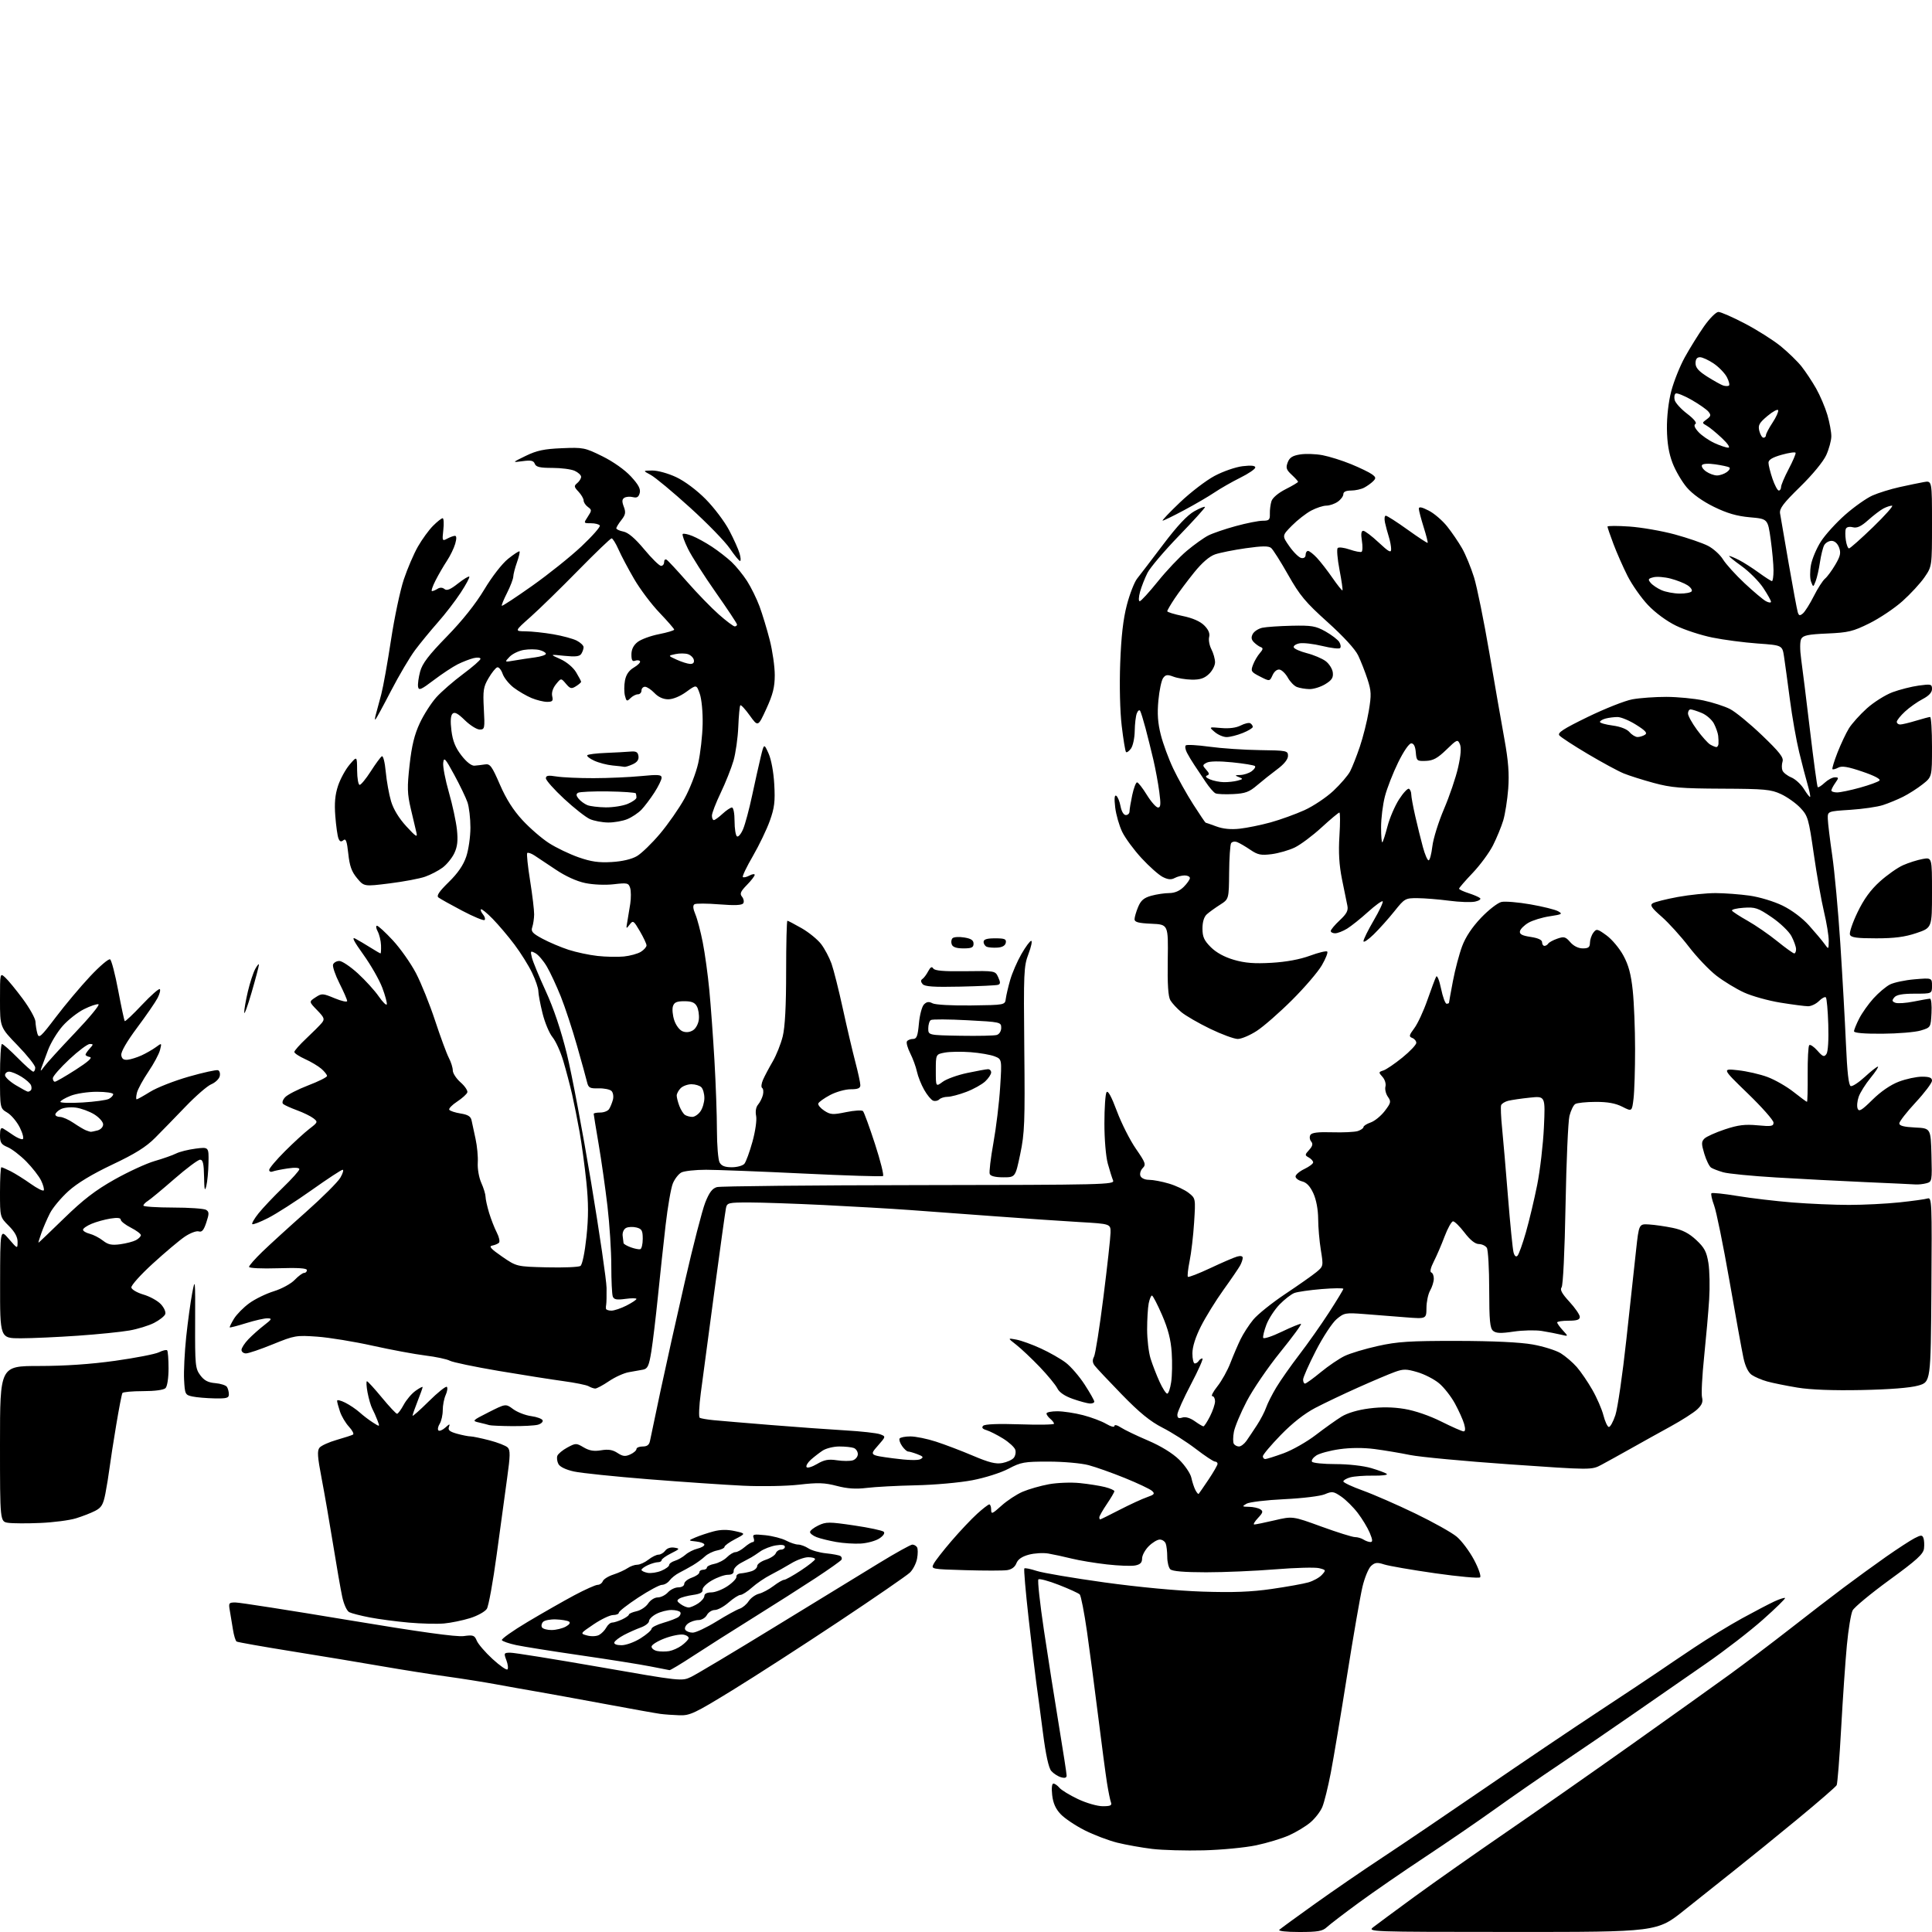 <?xml version="1.0" encoding="UTF-8" standalone="no"?>
<svg 
  version="1.1" 
  xmlns="http://www.w3.org/2000/svg" 
  xmlns:xlink="http://www.w3.org/1999/xlink" 
  xmlns:svg="http://www.w3.org/2000/svg"
  xmlns:rdf="http://www.w3.org/1999/02/22-rdf-syntax-ns#"
  xmlns:cc="http://creativecommons.org/ns#"
  xmlns:dc="http://purl.org/dc/elements/1.1/"
  viewBox="0 0 768 768"
  width="768"
  height="768"
>
<style>svg {background-color: white; }</style>"
<path stroke="none" fill="black" fill-rule="evenodd" d="M516.49,768.00C511.32,768.00 508.00,767.63 508.55,767.12C509.07,766.64 515.35,762.05 522.50,756.94C529.65,751.82 541.80,743.48 549.50,738.41C557.20,733.33 575.42,721.00 590.00,711.00C604.58,700.99 625.05,687.18 635.50,680.31C645.95,673.43 656.52,666.41 659.00,664.70C661.48,662.99 668.00,658.59 673.50,654.92C679.00,651.25 687.55,646.03 692.50,643.31C697.45,640.60 703.22,637.58 705.33,636.60C707.44,635.63 709.35,635.01 709.58,635.24C709.80,635.47 705.83,639.35 700.74,643.87C695.66,648.39 685.51,656.23 678.18,661.29C670.86,666.36 657.81,675.40 649.18,681.39C640.56,687.38 627.43,696.35 620.01,701.32C612.59,706.29 601.11,714.24 594.51,718.98C587.90,723.72 575.30,732.36 566.50,738.18C557.70,744.00 545.77,752.22 540.00,756.46C534.23,760.69 528.57,765.02 527.44,766.08C525.72,767.68 523.87,768.00 516.49,768.00zM601.11,767.98C543.72,767.96 543.51,767.95 546.00,766.00C547.38,764.92 554.80,759.44 562.50,753.81C570.20,748.19 586.40,736.80 598.50,728.50C610.60,720.20 633.10,704.46 648.50,693.53C663.90,682.60 681.45,670.07 687.50,665.68C693.55,661.29 704.31,653.15 711.42,647.60C718.52,642.04 728.19,634.60 732.92,631.06C737.64,627.52 745.21,622.02 749.75,618.83C754.30,615.65 759.37,612.35 761.02,611.49C763.63,610.14 764.11,610.13 764.59,611.38C764.90,612.18 765.00,614.06 764.82,615.56C764.56,617.77 761.94,620.15 751.06,628.07C743.68,633.46 737.09,638.90 736.44,640.18C735.78,641.46 734.76,647.67 734.16,654.00C733.56,660.33 732.54,675.17 731.89,687.00C731.24,698.83 730.43,709.01 730.10,709.64C729.77,710.27 722.75,716.36 714.50,723.16C706.25,729.97 695.24,738.90 690.03,743.02C684.82,747.13 675.64,754.44 669.64,759.25C658.73,768.00 658.73,768.00 601.11,767.98zM478.50,735.54C471.35,735.72 462.12,735.47 458.00,734.97C453.88,734.47 447.65,733.36 444.16,732.50C440.67,731.63 434.82,729.41 431.16,727.56C427.50,725.71 423.21,722.83 421.64,721.17C419.63,719.06 418.62,716.78 418.26,713.58C417.95,710.83 418.14,709.00 418.75,709.00C419.30,709.00 420.37,709.75 421.13,710.66C421.88,711.57 425.20,713.60 428.50,715.16C431.86,716.75 436.20,718.00 438.36,718.00C441.43,718.00 442.09,717.69 441.62,716.45C441.29,715.59 440.58,712.10 440.04,708.70C439.50,705.29 437.94,693.50 436.57,682.50C435.20,671.50 433.19,656.25 432.10,648.60C431.00,640.96 429.70,634.30 429.21,633.81C428.71,633.31 424.98,631.61 420.91,630.02C416.83,628.43 413.18,627.45 412.78,627.83C412.39,628.22 413.38,637.35 414.99,648.12C416.60,658.89 419.29,675.98 420.96,686.09C422.63,696.20 424.00,705.07 424.00,705.80C424.00,706.71 423.28,706.93 421.75,706.48C420.51,706.12 418.78,705.00 417.90,703.99C416.86,702.79 415.71,697.54 414.59,688.83C413.64,681.50 412.46,672.58 411.95,669.00C411.45,665.42 410.07,653.82 408.88,643.22C407.69,632.62 406.93,623.73 407.19,623.47C407.45,623.22 409.65,623.66 412.08,624.46C414.51,625.26 426.62,627.31 439.00,629.03C452.68,630.92 467.97,632.36 478.00,632.69C490.25,633.09 497.34,632.82 505.50,631.64C511.55,630.77 518.12,629.59 520.10,629.02C522.08,628.45 524.49,627.11 525.46,626.04C527.17,624.16 527.13,624.07 524.36,623.37C522.79,622.98 514.98,623.18 507.00,623.83C499.02,624.48 486.63,625.01 479.45,625.01C470.64,625.00 466.01,624.61 465.20,623.80C464.54,623.14 464.00,620.93 464.00,618.88C464.00,616.84 463.73,614.45 463.39,613.58C463.06,612.71 462.00,612.00 461.03,612.00C460.06,612.00 458.09,613.19 456.64,614.64C455.19,616.09 454.00,618.28 454.00,619.52C454.00,621.17 453.28,621.91 451.25,622.30C449.74,622.60 444.68,622.41 440.00,621.88C435.32,621.35 429.02,620.31 426.00,619.56C422.98,618.81 418.82,617.91 416.76,617.56C414.71,617.20 411.20,617.41 408.97,618.01C406.23,618.75 404.63,619.86 404.03,621.43C403.46,622.92 402.13,623.90 400.32,624.16C398.77,624.39 391.32,624.39 383.78,624.17C370.14,623.77 370.06,623.76 371.16,621.63C371.76,620.46 374.97,616.35 378.28,612.50C381.59,608.65 386.14,603.83 388.40,601.78C390.65,599.73 392.84,598.05 393.25,598.03C393.66,598.01 394.00,598.95 394.00,600.12C394.00,602.02 394.42,601.85 398.08,598.55C400.32,596.52 404.13,594.01 406.55,592.98C408.96,591.95 413.66,590.61 416.98,590.00C420.31,589.40 425.84,589.19 429.27,589.55C432.70,589.90 437.19,590.61 439.25,591.13C441.31,591.65 442.99,592.40 442.98,592.79C442.97,593.18 441.62,595.48 439.98,597.90C438.34,600.32 437.00,602.68 437.00,603.15C437.00,603.62 437.15,604.00 437.32,604.00C437.50,604.00 440.99,602.28 445.07,600.17C449.16,598.07 454.05,595.81 455.95,595.16C458.89,594.14 459.18,593.77 457.95,592.65C457.15,591.93 452.33,589.64 447.23,587.57C442.14,585.50 435.61,583.18 432.73,582.42C429.84,581.65 422.75,581.02 416.89,581.01C407.14,581.00 405.84,581.23 400.89,583.85C397.87,585.45 391.54,587.46 386.50,588.42C381.55,589.37 371.43,590.28 364.00,590.43C356.57,590.59 347.80,591.06 344.50,591.47C340.22,592.00 336.82,591.77 332.63,590.67C327.80,589.40 325.14,589.31 317.63,590.18C312.53,590.76 302.71,590.94 295.37,590.59C288.15,590.25 271.28,589.09 257.87,588.03C244.47,586.96 231.13,585.58 228.24,584.96C225.00,584.26 222.60,583.12 221.99,581.99C221.45,580.97 221.26,579.49 221.56,578.70C221.87,577.90 223.66,576.42 225.55,575.40C228.86,573.62 229.09,573.62 232.03,575.36C234.27,576.68 236.11,576.99 238.96,576.51C241.80,576.03 243.55,576.31 245.46,577.57C247.57,578.95 248.56,579.06 250.54,578.16C251.89,577.55 253.00,576.58 253.00,576.02C253.00,575.46 254.12,575.00 255.48,575.00C257.26,575.00 258.08,574.36 258.39,572.75C258.62,571.51 260.49,562.62 262.54,553.00C264.59,543.38 268.95,523.80 272.23,509.50C275.50,495.20 279.16,481.04 280.34,478.04C281.94,474.00 283.15,472.40 285.00,471.89C286.38,471.51 322.54,471.15 365.36,471.10C439.10,471.01 443.17,470.91 442.47,469.25C442.06,468.29 441.11,465.26 440.36,462.53C439.59,459.72 439.01,452.78 439.02,446.53C439.02,440.46 439.40,434.91 439.86,434.19C440.41,433.32 441.79,435.82 443.98,441.69C445.79,446.54 449.19,453.26 451.53,456.64C455.35,462.16 455.63,462.94 454.26,464.32C453.41,465.16 453.00,466.55 453.33,467.42C453.69,468.35 455.11,469.00 456.79,469.00C458.35,469.00 461.91,469.67 464.68,470.50C467.46,471.32 470.97,472.98 472.50,474.18C475.28,476.37 475.28,476.37 474.68,485.93C474.35,491.19 473.54,498.10 472.89,501.27C472.25,504.45 471.94,507.27 472.21,507.55C472.49,507.82 476.49,506.27 481.11,504.10C485.72,501.93 490.51,499.86 491.75,499.51C493.14,499.11 494.00,499.30 494.00,500.00C494.00,500.62 493.55,501.98 492.99,503.02C492.43,504.06 489.46,508.42 486.38,512.70C483.30,516.99 479.26,523.53 477.39,527.23C475.21,531.55 474.00,535.39 474.00,537.98C474.00,540.19 474.42,542.00 474.94,542.00C475.46,542.00 476.16,541.55 476.50,541.00C476.84,540.45 477.50,540.00 477.97,540.00C478.45,540.00 476.40,544.61 473.44,550.25C470.47,555.89 468.03,561.32 468.02,562.32C468.01,563.68 468.50,563.98 470.00,563.50C471.25,563.10 473.08,563.64 474.91,564.93C476.50,566.07 478.07,567.00 478.38,567.00C478.70,567.00 479.87,565.22 480.98,563.04C482.09,560.86 483.00,558.16 483.00,557.04C483.00,555.92 482.51,555.00 481.92,555.00C481.32,555.00 482.23,553.23 483.94,551.08C485.65,548.92 487.97,544.76 489.09,541.83C490.22,538.90 492.03,534.66 493.12,532.42C494.21,530.17 496.50,526.63 498.21,524.56C499.93,522.48 505.64,517.90 510.91,514.38C516.19,510.86 521.76,506.94 523.30,505.67C526.07,503.37 526.09,503.28 525.06,496.92C524.48,493.39 524.00,487.80 523.99,484.50C523.97,480.83 523.23,476.90 522.09,474.39C520.81,471.57 519.40,470.07 517.61,469.62C516.17,469.26 515.00,468.38 515.00,467.67C515.00,466.95 516.58,465.62 518.50,464.70C520.42,463.78 522.00,462.60 522.00,462.07C522.00,461.53 521.22,460.66 520.27,460.13C518.64,459.22 518.65,459.04 520.41,457.10C521.79,455.57 521.99,454.70 521.20,453.74C520.60,453.02 520.47,451.85 520.91,451.14C521.48,450.23 524.01,449.93 529.60,450.10C533.95,450.23 538.51,450.01 539.75,449.61C540.99,449.20 542.00,448.49 542.00,448.03C542.00,447.57 543.29,446.74 544.88,446.19C546.46,445.64 548.97,443.59 550.46,441.64C552.94,438.39 553.05,437.90 551.70,435.98C550.89,434.82 550.45,432.98 550.74,431.90C551.02,430.81 550.50,429.10 549.55,428.06C547.95,426.28 547.97,426.15 549.91,425.53C551.04,425.17 554.45,422.85 557.49,420.38C560.52,417.91 563.00,415.29 563.00,414.55C563.00,413.82 562.28,412.94 561.39,412.60C559.99,412.06 560.10,411.56 562.20,408.74C563.54,406.96 565.89,401.90 567.42,397.50C568.96,393.10 570.52,388.93 570.90,388.24C571.29,387.54 572.15,389.65 572.84,392.99C573.52,396.29 574.51,399.00 575.04,399.00C575.57,399.00 576.00,398.82 576.00,398.61C576.00,398.40 576.70,394.51 577.56,389.98C578.42,385.44 580.07,379.21 581.23,376.12C582.60,372.44 585.20,368.55 588.76,364.81C591.75,361.68 595.39,358.86 596.85,358.54C598.31,358.22 603.49,358.65 608.36,359.50C613.24,360.35 618.19,361.58 619.36,362.23C621.29,363.30 620.96,363.49 616.06,364.23C613.07,364.67 609.24,365.84 607.56,366.82C605.88,367.81 604.37,369.32 604.20,370.18C603.98,371.36 605.06,371.93 608.45,372.44C611.43,372.89 613.00,373.62 613.00,374.56C613.00,375.35 613.42,376.00 613.94,376.00C614.46,376.00 615.13,375.59 615.44,375.10C615.75,374.60 617.37,373.72 619.04,373.14C621.73,372.20 622.33,372.36 624.22,374.54C625.55,376.07 627.43,377.00 629.18,377.00C631.43,377.00 632.01,376.54 632.03,374.75C632.05,373.51 632.66,371.71 633.39,370.75C634.63,369.12 634.97,369.19 638.61,371.83C640.75,373.38 643.77,376.98 645.31,379.83C647.39,383.65 648.36,387.27 649.04,393.75C649.55,398.56 649.97,409.02 649.97,417.00C649.98,424.98 649.70,433.84 649.36,436.70C648.73,441.90 648.73,441.90 644.91,439.95C642.21,438.58 639.07,438.00 634.29,438.02C630.56,438.02 626.90,438.41 626.18,438.87C625.45,439.33 624.42,441.46 623.88,443.60C623.35,445.75 622.65,461.68 622.33,479.00C621.99,497.55 621.34,511.02 620.75,511.75C620.03,512.66 620.90,514.25 623.88,517.48C626.14,519.94 628.00,522.64 628.00,523.48C628.00,524.62 626.86,525.00 623.50,525.00C621.02,525.00 619.00,525.31 619.00,525.69C619.00,526.06 620.01,527.48 621.25,528.83C623.50,531.28 623.50,531.28 620.50,530.55C618.85,530.15 615.43,529.49 612.89,529.08C610.36,528.68 605.32,528.79 601.69,529.33C596.61,530.09 594.73,530.02 593.54,529.04C592.28,527.99 592.00,525.03 591.98,512.63C591.98,504.31 591.55,496.84 591.04,496.03C590.52,495.22 589.09,494.54 587.86,494.53C586.39,494.51 584.42,492.94 582.18,490.00C580.28,487.52 578.24,485.50 577.62,485.50C577.01,485.50 575.50,488.20 574.25,491.50C573.01,494.80 571.08,499.29 569.95,501.48C568.72,503.89 568.32,505.61 568.95,505.82C569.53,506.01 569.98,507.14 569.96,508.33C569.95,509.52 569.29,511.62 568.50,513.00C567.71,514.38 567.05,517.48 567.04,519.90C567.00,524.30 567.00,524.30 558.75,523.65C554.21,523.29 546.89,522.72 542.48,522.37C534.82,521.77 534.32,521.86 531.31,524.39C529.58,525.85 525.88,531.49 523.08,536.93C520.29,542.38 518.00,547.54 518.00,548.41C518.00,549.29 518.34,550.00 518.76,550.00C519.17,550.00 521.99,547.97 525.01,545.48C528.03,542.99 532.30,540.09 534.50,539.03C536.70,537.96 542.66,536.17 547.74,535.05C555.56,533.31 560.40,533.01 579.24,533.03C593.62,533.06 604.24,533.56 609.25,534.45C613.51,535.21 618.54,536.79 620.43,537.95C622.31,539.12 625.17,541.57 626.78,543.40C628.38,545.23 631.17,549.30 632.97,552.46C634.78,555.61 636.76,560.17 637.38,562.59C638.00,565.01 638.95,567.10 639.50,567.24C640.05,567.38 641.24,565.25 642.15,562.50C643.05,559.75 645.01,546.25 646.50,532.50C647.99,518.75 649.73,502.77 650.36,497.00C651.51,486.50 651.51,486.50 655.51,486.74C657.70,486.87 661.93,487.48 664.90,488.09C668.82,488.90 671.38,490.22 674.27,492.91C677.54,495.96 678.39,497.56 679.12,502.06C679.60,505.05 679.74,511.55 679.42,516.50C679.11,521.45 678.20,531.71 677.42,539.29C676.63,546.87 676.25,554.17 676.59,555.50C677.04,557.30 676.54,558.52 674.63,560.29C673.22,561.60 668.44,564.65 664.00,567.08C659.56,569.51 652.46,573.46 648.22,575.85C643.97,578.24 638.74,581.13 636.59,582.28C632.68,584.37 632.68,584.37 600.09,582.10C582.17,580.85 564.35,579.17 560.50,578.38C556.65,577.59 550.32,576.53 546.44,576.02C541.99,575.44 536.82,575.46 532.47,576.08C528.68,576.61 524.53,577.74 523.25,578.57C521.98,579.41 521.20,580.52 521.53,581.04C521.85,581.57 526.06,582.00 530.88,582.00C535.94,582.00 541.93,582.67 545.07,583.59C548.06,584.47 550.86,585.52 551.29,585.93C551.73,586.35 549.26,586.65 545.79,586.59C542.33,586.54 538.26,586.85 536.75,587.27C535.24,587.69 534.00,588.42 534.00,588.89C534.00,589.35 537.49,590.99 541.75,592.52C546.01,594.06 555.35,598.14 562.50,601.59C569.65,605.04 577.11,609.21 579.07,610.86C581.03,612.50 584.12,616.63 585.93,620.02C587.74,623.41 588.83,626.55 588.36,627.01C587.89,627.46 579.85,626.73 570.50,625.40C561.15,624.06 552.01,622.48 550.19,621.88C547.46,620.99 546.55,621.10 545.03,622.48C544.01,623.40 542.46,627.15 541.59,630.82C540.72,634.50 537.97,650.32 535.49,666.00C533.01,681.67 530.09,699.11 529.00,704.76C527.91,710.41 526.40,716.51 525.64,718.31C524.89,720.12 522.75,722.88 520.89,724.45C519.02,726.03 515.19,728.34 512.37,729.59C509.55,730.85 503.70,732.62 499.37,733.53C495.04,734.45 485.65,735.35 478.50,735.54zM270.09,681.85C267.57,681.77 264.15,681.52 262.50,681.30C260.85,681.08 250.95,679.31 240.50,677.36C230.05,675.42 217.90,673.21 213.50,672.45C209.10,671.70 201.68,670.37 197.00,669.51C192.32,668.65 183.55,667.26 177.50,666.42C171.45,665.59 159.97,663.77 152.00,662.39C144.03,661.00 127.91,658.33 116.18,656.45C104.46,654.57 94.51,652.81 94.06,652.54C93.62,652.27 92.97,650.12 92.60,647.77C92.24,645.42 91.68,642.04 91.36,640.25C90.81,637.20 90.96,637.00 93.64,637.01C95.21,637.01 115.31,640.15 138.30,643.98C166.78,648.73 181.44,650.76 184.32,650.37C188.10,649.85 188.64,650.04 189.52,652.20C190.06,653.52 192.87,656.79 195.77,659.46C198.66,662.12 201.34,663.99 201.72,663.61C202.10,663.23 201.91,661.59 201.29,659.96C200.23,657.14 200.30,657.00 202.84,656.97C204.30,656.95 220.24,659.51 238.25,662.65C270.77,668.33 271.02,668.36 274.71,666.60C276.75,665.63 291.71,656.69 307.96,646.73C324.21,636.78 342.89,625.34 349.49,621.32C356.08,617.29 362.02,614.00 362.68,614.00C363.34,614.00 364.18,614.48 364.54,615.06C364.90,615.65 364.91,617.68 364.55,619.57C364.20,621.46 362.92,623.96 361.70,625.13C360.49,626.30 347.80,635.04 333.50,644.55C319.20,654.06 300.12,666.38 291.09,671.92C276.16,681.09 274.27,681.99 270.09,681.85zM266.14,663.91C265.79,663.85 262.35,663.19 258.50,662.42C254.65,661.65 242.24,659.68 230.93,658.04C219.62,656.40 208.04,654.56 205.19,653.95C202.35,653.34 199.78,652.46 199.50,651.99C199.21,651.53 203.82,648.26 209.74,644.73C215.66,641.20 224.01,636.44 228.29,634.15C232.58,631.87 236.75,630.00 237.57,630.00C238.39,630.00 239.31,629.35 239.62,628.55C239.93,627.75 241.82,626.56 243.84,625.91C245.85,625.25 248.39,624.10 249.47,623.36C250.56,622.61 252.29,622.00 253.31,622.00C254.34,622.00 256.33,621.10 257.73,620.00C259.13,618.90 260.95,618.00 261.77,618.00C262.60,618.00 263.80,617.28 264.45,616.41C265.14,615.45 266.59,614.97 268.06,615.21C270.36,615.58 270.28,615.72 266.75,617.49C264.69,618.52 263.00,619.74 263.00,620.19C263.00,620.63 262.35,621.00 261.55,621.00C260.75,621.00 258.95,621.52 257.55,622.16C256.15,622.80 255.00,623.65 255.00,624.04C255.00,624.44 256.09,624.97 257.42,625.23C258.74,625.48 261.22,625.11 262.92,624.39C264.61,623.68 266.00,622.66 266.00,622.12C266.00,621.58 267.01,620.83 268.25,620.45C269.49,620.08 271.40,618.98 272.50,618.02C273.60,617.05 275.74,615.97 277.25,615.61C278.76,615.25 280.00,614.55 280.00,614.04C280.00,613.54 278.54,612.96 276.75,612.77C273.50,612.41 273.50,612.41 276.50,611.13C278.15,610.43 281.35,609.36 283.61,608.76C286.41,608.01 289.13,607.97 292.11,608.63C296.50,609.60 296.50,609.60 292.25,611.82C289.91,613.04 288.00,614.43 288.00,614.90C288.00,615.37 286.66,616.02 285.03,616.34C283.40,616.67 281.22,617.74 280.20,618.72C279.17,619.70 277.02,621.27 275.42,622.22C273.81,623.16 271.38,624.51 270.00,625.20C268.62,625.90 266.91,627.26 266.19,628.23C265.47,629.21 264.10,630.00 263.15,630.00C262.19,630.00 257.94,632.28 253.70,635.06C249.47,637.84 246.00,640.54 246.00,641.06C246.00,641.58 244.98,642.00 243.74,642.00C242.49,642.00 239.01,643.66 236.00,645.68C230.54,649.37 230.54,649.37 233.42,650.14C235.03,650.57 237.11,650.48 238.13,649.93C239.13,649.39 240.43,648.06 241.01,646.98C241.59,645.89 242.64,645.00 243.34,645.00C244.03,645.00 245.81,644.44 247.29,643.75C248.77,643.06 249.99,642.20 249.99,641.83C250.00,641.46 251.37,640.86 253.03,640.49C254.70,640.13 256.78,638.74 257.65,637.41C258.54,636.06 260.21,635.00 261.46,635.00C262.69,635.00 264.50,634.10 265.50,633.00C266.50,631.90 268.37,631.00 269.65,631.00C271.00,631.00 272.00,630.40 272.00,629.60C272.00,628.83 273.35,627.73 275.00,627.15C276.65,626.57 278.00,625.63 278.00,625.05C278.00,624.47 278.68,624.00 279.50,624.00C280.32,624.00 281.00,623.61 281.00,623.12C281.00,622.64 282.34,621.98 283.97,621.66C285.60,621.33 287.85,620.15 288.97,619.03C290.09,617.91 291.61,617.00 292.35,617.00C293.09,617.00 294.73,616.10 296.00,615.00C297.27,613.90 298.74,613.00 299.26,613.00C299.78,613.00 299.93,612.26 299.58,611.36C299.03,609.92 299.62,609.79 304.23,610.27C307.13,610.58 310.85,611.54 312.50,612.41C314.15,613.28 316.30,613.99 317.29,613.99C318.27,614.00 320.10,614.67 321.35,615.49C322.60,616.32 325.76,617.20 328.37,617.47C330.97,617.73 333.54,618.22 334.07,618.54C334.60,618.87 334.79,619.54 334.49,620.02C334.19,620.51 329.57,623.78 324.22,627.30C318.87,630.82 307.75,637.90 299.50,643.04C291.25,648.18 280.51,655.00 275.64,658.19C270.77,661.39 266.49,663.96 266.14,663.91zM266.00,656.34C267.38,656.10 269.60,655.12 270.94,654.14C272.28,653.17 273.53,651.90 273.73,651.31C273.92,650.73 273.01,650.04 271.71,649.80C270.40,649.55 267.01,650.22 264.17,651.30C261.33,652.38 259.00,653.85 259.00,654.56C259.00,655.28 260.01,656.06 261.25,656.31C262.49,656.56 264.62,656.57 266.00,656.34zM247.06,654.00C248.86,654.00 252.22,652.78 254.64,651.25C257.04,649.74 259.00,648.04 259.00,647.47C259.00,646.90 261.14,645.82 263.75,645.07C266.36,644.32 269.06,643.27 269.74,642.74C270.42,642.21 270.73,641.37 270.43,640.89C270.13,640.40 268.54,640.00 266.89,640.00C265.25,640.00 262.57,640.69 260.95,641.53C259.33,642.36 258.00,643.66 258.00,644.40C258.00,645.15 256.54,646.29 254.75,646.94C252.96,647.58 249.94,648.93 248.04,649.93C246.14,650.93 244.42,652.25 244.21,652.87C243.98,653.55 245.11,654.00 247.06,654.00zM275.36,649.00C276.59,649.00 280.82,647.01 284.77,644.58C288.71,642.14 292.87,639.86 294.00,639.50C295.13,639.14 296.74,637.80 297.58,636.52C298.42,635.24 300.27,633.90 301.69,633.54C303.11,633.19 305.72,631.79 307.48,630.45C309.25,629.10 311.15,628.00 311.71,628.00C312.26,628.00 315.26,626.33 318.36,624.29C321.46,622.24 324.00,620.22 324.00,619.79C324.00,619.35 322.76,619.01 321.25,619.02C319.74,619.03 316.70,620.13 314.50,621.47C312.30,622.81 308.64,624.85 306.37,626.01C304.10,627.16 300.75,629.43 298.94,631.05C297.12,632.67 295.06,634.00 294.35,634.00C293.65,634.00 291.53,635.35 289.65,637.00C287.77,638.65 285.30,640.00 284.15,640.00C283.01,640.00 281.59,640.90 281.00,642.00C280.41,643.10 278.91,644.00 277.66,644.00C276.41,644.00 274.55,644.61 273.54,645.35C272.52,646.09 272.01,647.21 272.41,647.85C272.80,648.48 274.12,649.00 275.36,649.00zM219.31,647.96C221.06,647.95 223.57,647.33 224.89,646.61C226.41,645.76 226.86,645.03 226.15,644.59C225.53,644.21 223.22,643.82 221.02,643.74C218.82,643.65 216.52,644.08 215.90,644.70C215.28,645.32 215.08,646.31 215.45,646.91C215.82,647.51 217.55,647.98 219.31,647.96zM176.50,645.36C173.75,645.60 167.45,645.45 162.50,645.01C157.55,644.57 150.57,643.65 147.00,642.96C143.43,642.28 139.75,641.33 138.84,640.87C137.88,640.38 136.69,637.77 136.04,634.76C135.42,631.87 133.79,622.52 132.42,614.00C131.05,605.48 128.99,593.65 127.86,587.73C126.20,579.10 126.03,576.67 127.02,575.47C127.70,574.65 130.79,573.25 133.88,572.37C136.97,571.48 139.87,570.54 140.33,570.27C140.79,570.00 140.06,568.59 138.72,567.14C137.37,565.69 135.76,562.97 135.14,561.10C134.51,559.23 134.00,557.31 134.00,556.83C134.00,556.34 135.46,556.69 137.25,557.59C139.04,558.49 141.62,560.24 143.00,561.48C144.38,562.73 146.75,564.53 148.28,565.50C151.05,567.26 151.05,567.26 150.02,564.56C149.46,563.08 148.54,561.00 147.97,559.95C147.41,558.89 146.57,556.00 146.10,553.51C145.64,551.03 145.54,549.03 145.88,549.07C146.22,549.10 148.89,552.03 151.81,555.57C154.73,559.11 157.44,562.00 157.83,562.00C158.22,562.00 159.41,560.39 160.47,558.43C161.53,556.46 163.65,553.96 165.20,552.86C166.74,551.76 168.00,551.10 168.00,551.39C168.00,551.69 167.10,554.21 166.00,557.00C164.90,559.79 164.00,562.38 164.00,562.76C164.00,563.13 166.91,560.56 170.47,557.03C174.03,553.50 177.26,550.92 177.64,551.30C178.01,551.68 177.80,553.14 177.16,554.54C176.52,555.95 176.00,558.65 176.00,560.56C176.00,562.47 175.45,564.90 174.79,565.97C174.12,567.04 173.89,568.23 174.28,568.62C174.67,569.00 175.91,568.49 177.04,567.47C178.73,565.94 178.98,565.90 178.46,567.24C177.99,568.48 178.75,569.11 181.67,569.93C183.78,570.51 186.19,570.99 187.04,570.99C187.89,571.00 191.26,571.70 194.54,572.55C197.82,573.40 201.09,574.68 201.81,575.39C202.88,576.46 202.85,578.61 201.59,587.59C200.75,593.59 198.88,607.27 197.44,618.00C195.99,628.73 194.23,638.41 193.53,639.53C192.82,640.64 189.83,642.31 186.87,643.23C183.92,644.15 179.25,645.11 176.50,645.36zM273.73,639.00C274.47,639.00 276.18,638.27 277.54,637.38C278.89,636.50 280.00,635.15 280.00,634.38C280.00,633.54 281.08,633.00 282.77,633.00C284.29,633.00 287.21,631.86 289.26,630.47C291.31,629.08 292.87,627.41 292.74,626.76C292.61,626.11 293.40,625.52 294.50,625.44C295.60,625.36 297.51,624.97 298.75,624.58C299.99,624.19 301.00,623.26 301.00,622.51C301.00,621.76 302.54,620.65 304.41,620.03C306.29,619.41 308.07,618.25 308.38,617.45C308.69,616.65 309.63,616.00 310.47,616.00C311.31,616.00 312.00,615.49 312.00,614.87C312.00,614.13 310.75,613.94 308.39,614.32C306.41,614.65 303.65,615.72 302.25,616.70C300.86,617.69 299.22,618.77 298.61,619.10C298.00,619.43 296.15,620.42 294.50,621.31C292.85,622.20 291.56,623.62 291.64,624.46C291.73,625.46 290.93,626.00 289.34,626.00C287.99,626.00 285.13,627.01 282.97,628.25C280.80,629.49 279.14,631.16 279.27,631.98C279.43,633.01 278.27,633.63 275.50,634.01C273.30,634.32 270.87,634.96 270.10,635.44C268.94,636.15 269.02,636.54 270.54,637.65C271.55,638.39 272.99,639.00 273.73,639.00zM342.19,613.59C339.61,613.74 335.20,613.46 332.39,612.96C329.58,612.46 326.09,611.61 324.64,611.05C323.19,610.50 322.00,609.58 322.00,609.01C322.00,608.44 323.50,607.25 325.33,606.38C328.38,604.92 329.60,604.93 339.53,606.39C345.50,607.27 350.80,608.40 351.30,608.90C351.85,609.45 351.15,610.51 349.55,611.56C348.09,612.52 344.77,613.43 342.19,613.59zM544.76,612.98C545.73,613.00 545.67,612.13 544.49,609.31C543.64,607.28 541.49,603.73 539.72,601.42C537.95,599.10 535.00,596.18 533.16,594.92C530.12,592.83 529.55,592.75 526.66,593.98C524.89,594.74 517.77,595.60 510.50,595.95C503.35,596.29 496.60,597.10 495.50,597.75C493.65,598.85 493.72,598.94 496.50,598.98C498.15,599.01 500.16,599.45 500.97,599.96C502.22,600.75 502.07,601.29 500.05,603.45C498.73,604.85 498.07,606.01 498.58,606.01C499.08,606.02 502.73,605.27 506.67,604.35C513.84,602.67 513.84,602.67 525.28,606.84C531.57,609.13 537.57,611.01 538.61,611.02C539.65,611.02 541.17,611.47 542.00,612.00C542.83,612.53 544.07,612.98 544.76,612.98zM16.00,605.40C10.78,605.63 5.04,605.60 3.25,605.34C-0.00,604.87 -0.00,604.87 -0.00,573.94C0.00,543.00 0.00,543.00 15.51,543.00C25.74,543.00 36.03,542.30 45.76,540.94C53.87,539.80 61.71,538.28 63.19,537.55C64.67,536.81 66.13,536.47 66.44,536.77C66.75,537.08 67.00,540.32 67.00,543.97C67.00,547.79 66.49,551.11 65.80,551.80C65.07,552.53 61.55,553.00 56.86,553.00C52.60,553.00 48.91,553.34 48.66,553.75C48.40,554.16 47.29,559.90 46.19,566.50C45.08,573.10 43.90,580.75 43.55,583.50C43.20,586.25 42.45,590.87 41.89,593.76C41.03,598.11 40.33,599.30 37.82,600.59C36.16,601.45 32.70,602.79 30.15,603.57C27.59,604.35 21.23,605.18 16.00,605.40zM476.49,593.84C476.67,593.65 478.43,591.09 480.41,588.15C482.38,585.21 484.00,582.39 484.00,581.90C484.00,581.40 483.53,581.00 482.96,581.00C482.39,581.00 478.96,578.73 475.34,575.95C471.71,573.17 465.77,569.38 462.12,567.53C457.24,565.04 452.98,561.57 445.94,554.33C440.68,548.92 435.81,543.75 435.13,542.83C434.26,541.66 434.19,540.60 434.88,539.33C435.43,538.32 437.12,527.60 438.64,515.50C440.17,503.40 441.43,491.93 441.46,490.00C441.50,486.50 441.50,486.50 429.00,485.78C422.12,485.38 407.05,484.35 395.50,483.49C383.95,482.63 368.65,481.50 361.50,480.99C354.35,480.47 339.07,479.59 327.55,479.02C316.02,478.46 302.64,478.00 297.82,478.00C289.52,478.00 289.01,478.12 288.58,480.25C288.32,481.49 286.24,496.45 283.95,513.50C281.66,530.55 279.24,548.68 278.57,553.80C277.89,558.91 277.71,563.32 278.15,563.59C278.59,563.86 281.10,564.30 283.73,564.55C286.35,564.80 296.60,565.67 306.50,566.47C316.40,567.27 329.68,568.23 336.00,568.60C342.32,568.96 348.55,569.66 349.84,570.14C352.19,571.02 352.19,571.02 348.92,574.74C345.66,578.46 345.66,578.46 354.97,579.70C360.67,580.47 364.90,580.60 365.89,580.04C367.24,579.29 367.04,578.97 364.68,578.07C363.14,577.48 361.47,577.00 360.99,577.00C360.51,577.00 359.43,576.03 358.60,574.84C357.77,573.65 357.32,572.30 357.60,571.84C357.89,571.38 359.82,571.00 361.89,571.00C363.97,571.00 368.56,571.93 372.08,573.08C375.61,574.22 382.23,576.74 386.78,578.68C393.13,581.38 395.86,582.06 398.43,581.58C400.28,581.23 402.33,580.31 402.98,579.52C403.63,578.74 403.91,577.29 403.59,576.30C403.27,575.31 401.10,573.31 398.76,571.86C396.42,570.41 393.44,568.90 392.15,568.51C390.53,568.02 390.12,567.48 390.83,566.77C391.49,566.11 396.81,565.90 405.43,566.19C412.89,566.45 419.00,566.34 419.00,565.95C419.00,565.56 418.32,564.68 417.50,564.00C416.68,563.32 416.00,562.36 416.00,561.88C416.00,561.39 417.93,561.00 420.29,561.00C422.65,561.00 427.26,561.70 430.54,562.55C433.82,563.40 437.96,564.96 439.75,566.02C441.57,567.09 443.00,567.46 443.00,566.85C443.00,566.23 444.10,566.49 445.57,567.45C446.98,568.38 451.81,570.70 456.32,572.62C461.47,574.82 466.06,577.64 468.71,580.22C471.02,582.48 473.21,585.72 473.58,587.42C473.94,589.11 474.67,591.33 475.20,592.34C475.73,593.35 476.31,594.02 476.49,593.84zM324.79,581.96C327.64,580.28 329.31,579.97 332.71,580.48C335.08,580.84 337.92,580.84 339.01,580.50C340.11,580.15 341.00,579.04 341.00,578.04C341.00,577.04 340.29,575.94 339.42,575.61C338.55,575.27 335.95,575.00 333.64,575.00C331.33,575.00 328.33,575.75 326.97,576.66C325.61,577.57 323.50,579.21 322.28,580.30C321.06,581.40 320.31,582.70 320.62,583.19C320.93,583.69 322.80,583.13 324.79,581.96zM502.95,580.00C503.48,580.00 506.75,578.97 510.22,577.71C513.68,576.45 519.45,573.18 523.02,570.44C526.59,567.70 531.21,564.41 533.28,563.13C535.62,561.69 539.79,560.45 544.27,559.88C549.18,559.25 553.70,559.31 558.35,560.08C562.45,560.76 568.31,562.77 572.97,565.11C577.25,567.25 581.23,569.00 581.81,569.00C582.50,569.00 582.57,567.98 582.01,566.03C581.54,564.39 579.90,560.75 578.36,557.92C576.82,555.10 573.98,551.47 572.03,549.86C570.09,548.25 566.22,546.26 563.43,545.45C559.01,544.15 557.85,544.15 554.43,545.39C552.27,546.17 545.77,548.92 540.00,551.50C534.23,554.07 526.51,557.75 522.85,559.66C518.52,561.93 513.72,565.70 509.10,570.46C505.19,574.49 502.00,578.28 502.00,578.89C502.00,579.50 502.43,580.00 502.95,580.00zM492.51,575.00C493.28,575.00 494.62,573.99 495.49,572.75C496.36,571.51 498.24,568.70 499.67,566.50C501.11,564.30 502.74,561.15 503.31,559.50C503.88,557.85 505.70,554.25 507.36,551.50C509.01,548.75 513.12,542.90 516.49,538.50C519.87,534.10 525.19,526.55 528.31,521.72C531.44,516.88 534.00,512.66 534.00,512.33C534.00,512.00 530.13,512.04 525.41,512.42C520.68,512.81 515.78,513.51 514.52,513.99C513.26,514.47 510.62,516.52 508.65,518.54C506.69,520.57 504.34,524.17 503.43,526.54C502.53,528.91 501.95,531.28 502.14,531.81C502.34,532.33 505.65,531.25 509.50,529.39C513.35,527.54 516.80,526.13 517.16,526.26C517.53,526.39 513.82,531.45 508.92,537.50C504.02,543.55 498.03,552.33 495.60,557.00C493.16,561.67 490.87,567.16 490.49,569.19C490.11,571.21 490.10,573.35 490.46,573.94C490.82,574.52 491.75,575.00 492.51,575.00zM203.50,566.91C199.10,566.87 195.05,566.69 194.50,566.51C193.95,566.33 192.15,565.87 190.50,565.49C187.56,564.82 187.63,564.74 194.26,561.38C201.03,557.96 201.03,557.96 204.00,560.16C205.64,561.37 208.86,562.62 211.16,562.93C213.46,563.24 215.50,564.01 215.71,564.62C215.91,565.24 215.05,566.02 213.79,566.36C212.53,566.70 207.90,566.94 203.50,566.91zM433.25,557.92C432.29,557.88 429.25,557.06 426.50,556.10C423.23,554.95 421.08,553.49 420.30,551.88C419.63,550.53 416.48,546.70 413.30,543.37C410.11,540.05 405.93,536.10 404.00,534.59C400.50,531.86 400.50,531.86 404.00,532.51C405.93,532.87 410.31,534.45 413.74,536.03C417.18,537.60 421.65,540.15 423.67,541.69C425.70,543.24 429.08,547.16 431.18,550.41C433.28,553.65 435.00,556.69 435.00,557.16C435.00,557.62 434.21,557.97 433.25,557.92zM85.25,555.88C82.09,555.82 78.15,555.48 76.50,555.13C73.62,554.51 73.49,554.25 73.18,548.49C73.00,545.20 73.38,537.55 74.01,531.50C74.65,525.45 75.73,517.58 76.41,514.00C77.58,507.86 77.64,508.50 77.57,525.66C77.50,542.61 77.64,544.02 79.60,546.66C81.16,548.77 82.69,549.58 85.59,549.82C87.72,550.00 89.81,550.68 90.22,551.32C90.63,551.97 90.98,553.29 90.98,554.25C91.00,555.73 90.11,555.98 85.25,555.88zM463.99,554.00C464.48,554.00 465.19,551.94 465.56,549.42C465.94,546.89 466.04,541.61 465.77,537.67C465.43,532.52 464.35,528.32 461.94,522.75C460.09,518.49 458.28,515.00 457.91,515.00C457.55,515.00 456.97,516.41 456.62,518.12C456.28,519.84 456.00,524.50 456.00,528.47C456.00,532.43 456.62,537.67 457.38,540.09C458.14,542.52 459.74,546.64 460.93,549.25C462.12,551.86 463.49,554.00 463.99,554.00zM740.00,552.56C728.58,552.79 719.72,552.45 714.50,551.59C710.10,550.86 704.70,549.77 702.50,549.16C700.30,548.55 697.52,547.36 696.33,546.53C694.95,545.56 693.76,543.11 693.05,539.80C692.44,536.93 689.92,523.10 687.47,509.05C685.01,495.00 682.28,481.56 681.39,479.19C680.51,476.82 680.03,474.64 680.33,474.34C680.63,474.04 685.29,474.53 690.68,475.42C696.08,476.31 705.90,477.47 712.50,478.00C719.10,478.53 729.23,478.97 735.00,478.97C740.77,478.97 749.77,478.52 755.00,477.97C760.23,477.42 765.29,476.72 766.26,476.41C767.93,475.89 768.01,477.90 767.76,512.61C767.50,549.37 767.50,549.37 762.50,550.79C759.33,551.69 751.09,552.34 740.00,552.56zM236.60,551.97C235.99,551.95 234.82,551.54 233.98,551.05C233.14,550.56 228.64,549.65 223.98,549.02C219.32,548.39 207.73,546.56 198.22,544.96C188.72,543.35 179.99,541.53 178.82,540.91C177.66,540.28 173.28,539.35 169.10,538.84C164.92,538.33 155.48,536.57 148.12,534.94C140.76,533.30 130.84,531.68 126.07,531.34C117.73,530.75 117.07,530.87 108.49,534.36C103.58,536.36 98.77,538.00 97.78,538.00C96.80,538.00 96.00,537.37 96.00,536.61C96.00,535.84 97.24,533.93 98.75,532.36C100.26,530.79 103.08,528.28 105.00,526.80C108.08,524.42 108.24,524.09 106.34,524.05C105.15,524.02 101.34,524.88 97.88,525.96C94.42,527.04 91.47,527.80 91.33,527.66C91.19,527.52 91.94,525.98 93.00,524.23C94.07,522.49 96.81,519.70 99.11,518.04C101.40,516.37 105.81,514.23 108.89,513.28C112.01,512.31 115.68,510.31 117.15,508.77C118.61,507.25 120.30,506.00 120.90,506.00C121.51,506.00 122.00,505.50 122.00,504.89C122.00,504.12 118.47,503.90 110.50,504.15C104.00,504.36 99.00,504.12 99.00,503.60C99.00,503.10 101.37,500.40 104.27,497.60C107.17,494.79 114.93,487.72 121.52,481.88C128.11,476.04 134.31,469.86 135.31,468.13C136.30,466.41 136.70,465.00 136.20,465.00C135.69,465.00 130.16,468.63 123.89,473.08C117.63,477.52 109.87,482.50 106.65,484.14C103.43,485.79 100.56,486.90 100.28,486.61C99.99,486.33 101.12,484.38 102.79,482.30C104.46,480.21 108.79,475.63 112.41,472.13C116.03,468.63 119.00,465.32 119.00,464.77C119.00,464.15 117.24,464.04 114.37,464.47C111.83,464.85 109.13,465.40 108.37,465.69C107.62,465.98 107.00,465.69 107.00,465.06C107.00,464.42 109.81,461.09 113.25,457.65C116.69,454.21 121.08,450.19 123.00,448.72C126.37,446.14 126.43,445.98 124.59,444.54C123.53,443.71 120.61,442.28 118.09,441.36C115.56,440.43 113.08,439.30 112.57,438.86C112.02,438.38 112.33,437.29 113.33,436.18C114.26,435.16 118.39,433.04 122.51,431.46C126.63,429.89 130.00,428.20 130.00,427.71C130.00,427.22 128.99,425.94 127.75,424.86C126.51,423.79 123.59,422.04 121.25,420.99C118.91,419.93 117.00,418.67 117.00,418.17C117.00,417.68 119.14,415.27 121.75,412.81C124.36,410.36 127.13,407.58 127.91,406.64C129.15,405.11 128.94,404.53 126.05,401.55C122.79,398.19 122.79,398.19 125.41,396.47C127.91,394.83 128.26,394.84 133.02,396.82C135.76,397.96 138.00,398.45 138.00,397.92C138.00,397.38 136.62,394.21 134.93,390.87C133.25,387.53 132.11,384.16 132.40,383.40C132.70,382.63 133.82,382.00 134.89,382.00C135.96,382.00 139.27,384.22 142.24,386.93C145.21,389.65 148.94,393.75 150.53,396.05C152.12,398.34 153.57,399.78 153.75,399.25C153.93,398.71 153.13,395.74 151.97,392.65C150.81,389.55 147.43,383.63 144.46,379.49C140.57,374.07 139.68,372.29 141.28,373.14C142.50,373.79 145.18,375.37 147.23,376.66C149.28,377.95 151.10,379.00 151.27,379.00C151.43,379.00 151.52,377.54 151.46,375.75C151.40,373.96 150.80,371.49 150.14,370.25C149.47,369.01 149.35,368.00 149.86,368.00C150.37,368.00 153.21,370.62 156.18,373.82C159.14,377.02 163.26,382.86 165.33,386.80C167.39,390.73 170.83,399.25 172.96,405.73C175.09,412.20 177.55,418.85 178.41,420.50C179.28,422.15 179.99,424.41 179.99,425.53C180.00,426.64 181.39,428.77 183.09,430.26C184.79,431.75 185.99,433.54 185.77,434.24C185.55,434.93 183.72,436.58 181.72,437.90C179.71,439.22 178.30,440.68 178.59,441.14C178.88,441.61 180.90,442.28 183.07,442.63C186.03,443.10 187.14,443.80 187.46,445.38C187.69,446.55 188.40,449.85 189.04,452.72C189.67,455.59 190.07,459.87 189.92,462.22C189.78,464.62 190.39,468.13 191.33,470.22C192.25,472.26 193.00,474.74 193.01,475.72C193.02,476.70 193.66,479.59 194.43,482.15C195.21,484.70 196.59,488.24 197.51,490.01C198.42,491.78 198.79,493.58 198.34,494.02C197.88,494.45 196.66,494.96 195.62,495.15C194.21,495.41 195.18,496.48 199.56,499.50C205.37,503.50 205.37,503.50 217.43,503.79C224.07,503.95 230.06,503.70 230.74,503.23C231.47,502.74 232.46,497.93 233.12,491.71C233.96,483.70 233.95,478.21 233.08,469.76C232.44,463.57 231.23,454.68 230.40,450.00C229.57,445.32 228.22,438.57 227.41,435.00C226.59,431.43 225.03,425.48 223.93,421.79C222.84,418.10 220.90,413.83 219.63,412.29C218.36,410.76 216.57,406.48 215.66,402.79C214.75,399.11 214.00,395.14 214.00,393.98C214.00,392.82 212.88,389.54 211.51,386.69C210.15,383.83 207.00,378.80 204.52,375.50C202.04,372.20 198.13,367.59 195.84,365.25C193.55,362.91 191.46,361.21 191.19,361.47C190.93,361.74 191.29,362.65 192.00,363.50C192.71,364.35 192.99,365.35 192.63,365.71C192.26,366.07 188.26,364.42 183.73,362.03C179.20,359.65 174.96,357.28 174.29,356.76C173.42,356.08 174.54,354.41 178.37,350.66C181.96,347.16 184.19,343.92 185.32,340.57C186.25,337.86 187.00,332.64 187.00,328.97C187.00,325.30 186.47,320.77 185.82,318.90C185.17,317.03 182.81,312.12 180.57,308.00C176.96,301.35 176.46,300.81 176.18,303.26C176.01,304.78 177.03,310.06 178.45,315.00C179.87,319.94 181.30,326.60 181.64,329.82C182.10,334.20 181.83,336.55 180.59,339.18C179.67,341.10 177.57,343.68 175.92,344.90C174.28,346.12 171.15,347.74 168.99,348.50C166.83,349.27 160.48,350.46 154.89,351.16C144.72,352.43 144.72,352.43 141.93,349.08C139.78,346.51 138.97,344.25 138.45,339.34C137.91,334.35 137.48,333.18 136.50,334.00C135.57,334.77 135.05,334.57 134.54,333.28C134.15,332.30 133.59,328.31 133.29,324.41C132.89,319.26 133.19,315.95 134.38,312.35C135.29,309.62 137.36,305.84 138.98,303.94C141.92,300.50 141.92,300.50 141.96,306.25C141.98,309.41 142.44,312.00 142.97,312.00C143.50,312.00 145.49,309.57 147.39,306.61C149.28,303.65 151.26,300.96 151.78,300.64C152.31,300.31 152.99,302.98 153.34,306.80C153.69,310.51 154.64,315.78 155.45,318.52C156.41,321.72 158.59,325.29 161.54,328.50C165.33,332.62 166.03,333.06 165.54,331.00C165.21,329.62 164.20,325.35 163.30,321.50C161.89,315.48 161.82,313.04 162.82,304.07C163.67,296.40 164.75,291.99 166.88,287.44C168.47,284.04 171.44,279.41 173.48,277.15C175.52,274.90 180.29,270.75 184.09,267.93C187.89,265.11 191.00,262.39 191.00,261.89C191.00,261.38 189.76,261.26 188.25,261.62C186.74,261.99 183.90,263.09 181.94,264.07C179.98,265.05 175.70,267.88 172.44,270.35C167.37,274.20 166.45,274.58 166.19,273.00C166.02,271.99 166.39,269.26 167.01,266.95C167.88,263.74 170.37,260.47 177.67,252.98C183.83,246.66 189.08,240.06 192.51,234.34C195.57,229.23 199.58,224.06 201.98,222.14C204.26,220.30 206.31,218.97 206.52,219.19C206.73,219.40 206.27,221.36 205.50,223.54C204.72,225.72 204.07,228.26 204.04,229.18C204.02,230.11 202.90,233.03 201.57,235.67C200.23,238.31 199.29,240.62 199.48,240.81C199.67,241.01 205.10,237.44 211.53,232.89C217.97,228.34 226.78,221.29 231.12,217.21C235.45,213.13 238.74,209.39 238.44,208.90C238.13,208.40 236.55,208.00 234.92,208.00C231.95,208.00 231.95,208.00 233.67,205.38C235.28,202.92 235.29,202.68 233.69,201.52C232.76,200.84 232.00,199.68 232.00,198.95C232.00,198.23 231.09,196.65 229.97,195.46C228.16,193.54 228.10,193.16 229.47,192.03C230.31,191.33 231.00,190.21 231.00,189.54C231.00,188.87 229.85,187.80 228.45,187.16C227.05,186.52 223.05,186.00 219.56,186.00C214.62,186.00 213.08,185.64 212.59,184.37C212.10,183.09 211.07,182.87 207.73,183.32C203.50,183.89 203.50,183.89 209.00,181.21C213.38,179.08 216.30,178.46 223.35,178.17C231.84,177.81 232.49,177.94 239.46,181.38C243.78,183.52 248.37,186.76 250.79,189.39C253.81,192.66 254.72,194.37 254.30,195.98C253.87,197.60 253.19,198.01 251.61,197.62C250.44,197.32 248.91,197.44 248.20,197.87C247.24,198.47 247.18,199.34 247.97,201.42C248.83,203.68 248.66,204.62 247.01,206.72C245.90,208.12 245.00,209.60 245.00,210.01C245.00,210.42 246.28,211.01 247.84,211.32C249.74,211.70 252.47,214.03 256.09,218.38C259.07,221.96 262.06,224.91 262.75,224.94C263.44,224.97 264.00,224.30 264.00,223.44C264.00,222.58 264.45,222.16 264.99,222.50C265.54,222.83 269.22,226.80 273.17,231.30C277.12,235.81 282.78,241.64 285.74,244.25C288.70,246.86 291.54,249.00 292.06,249.00C292.58,249.00 292.99,248.66 292.98,248.25C292.97,247.84 289.17,242.10 284.53,235.50C279.90,228.90 274.92,221.10 273.48,218.16C272.03,215.22 271.09,212.57 271.39,212.27C271.69,211.98 273.41,212.32 275.22,213.05C277.02,213.77 280.52,215.69 283.00,217.33C285.48,218.96 288.99,221.69 290.81,223.39C292.62,225.10 295.41,228.53 296.99,231.00C298.57,233.47 300.78,237.97 301.91,241.00C303.03,244.03 304.87,250.06 305.98,254.41C307.09,258.76 307.99,265.06 307.98,268.41C307.97,273.16 307.23,276.09 304.64,281.74C301.32,288.97 301.32,288.97 298.05,284.43C296.26,281.93 294.57,280.10 294.29,280.37C294.02,280.64 293.66,284.48 293.48,288.90C293.30,293.32 292.44,299.40 291.57,302.41C290.69,305.42 288.41,311.16 286.49,315.16C284.57,319.17 283.00,323.24 283.00,324.22C283.00,325.20 283.34,326.00 283.76,326.00C284.18,326.00 285.73,324.88 287.22,323.50C288.70,322.13 290.38,321.00 290.96,321.00C291.55,321.00 292.00,323.33 292.00,326.44C292.00,329.43 292.44,332.15 292.97,332.48C293.50,332.81 294.60,331.49 295.41,329.55C296.23,327.61 297.83,321.63 298.97,316.26C300.12,310.89 301.65,304.02 302.38,301.00C303.71,295.50 303.71,295.50 305.51,299.50C306.58,301.86 307.51,306.89 307.78,311.77C308.17,318.60 307.86,321.13 306.02,326.27C304.80,329.70 301.76,336.01 299.28,340.30C296.79,344.58 295.00,348.33 295.29,348.63C295.59,348.92 296.77,348.66 297.91,348.05C299.06,347.43 300.00,347.31 300.00,347.77C300.00,348.24 298.60,350.06 296.88,351.81C294.35,354.40 293.99,355.28 294.97,356.46C295.63,357.26 295.85,358.43 295.47,359.05C294.97,359.86 292.15,359.99 285.95,359.50C281.10,359.11 276.66,359.09 276.08,359.45C275.35,359.90 275.46,361.18 276.43,363.48C277.21,365.34 278.53,370.38 279.37,374.68C280.22,378.98 281.38,387.45 281.96,393.50C282.54,399.55 283.46,412.15 284.00,421.50C284.54,430.85 284.99,443.37 284.99,449.32C285.00,455.26 285.47,461.00 286.04,462.07C286.78,463.46 288.14,464.00 290.91,464.00C293.03,464.00 295.28,463.37 295.91,462.61C296.55,461.84 297.99,457.90 299.11,453.86C300.27,449.68 300.90,445.24 300.57,443.59C300.21,441.80 300.51,440.06 301.35,439.09C302.10,438.21 302.96,436.49 303.27,435.25C303.57,434.01 303.43,432.77 302.96,432.48C302.50,432.19 302.65,430.73 303.31,429.23C303.97,427.73 305.69,424.48 307.14,422.00C308.59,419.52 310.39,415.02 311.14,412.00C312.06,408.27 312.50,399.98 312.50,386.25C312.50,375.11 312.73,366.00 313.00,366.01C313.27,366.01 315.83,367.36 318.69,368.99C321.54,370.63 325.02,373.47 326.42,375.30C327.82,377.14 329.67,380.63 330.54,383.07C331.40,385.51 333.43,393.57 335.05,401.00C336.67,408.43 338.90,417.93 340.00,422.12C341.10,426.31 342.00,430.47 342.00,431.37C342.00,432.59 341.04,433.00 338.16,433.00C336.04,433.00 332.36,434.03 329.98,435.29C327.59,436.56 325.48,438.07 325.28,438.66C325.09,439.24 326.16,440.53 327.67,441.52C330.12,443.12 331.04,443.18 336.34,442.09C339.60,441.42 342.62,441.23 343.05,441.68C343.48,442.13 345.63,448.01 347.82,454.75C350.01,461.49 351.44,467.23 351.01,467.50C350.57,467.76 336.33,467.32 319.36,466.50C302.39,465.68 284.98,465.01 280.68,465.00C276.39,465.00 271.96,465.49 270.85,466.08C269.74,466.67 268.22,468.62 267.48,470.40C266.73,472.18 265.43,479.68 264.58,487.07C263.73,494.46 262.35,507.25 261.52,515.50C260.68,523.75 259.51,533.54 258.91,537.25C257.99,542.92 257.47,544.08 255.66,544.45C254.47,544.69 251.93,545.14 250.00,545.46C248.07,545.78 244.52,547.38 242.10,549.02C239.68,550.66 237.20,551.99 236.60,551.97zM8.25,531.99C0.00,532.00 0.00,532.00 0.04,510.25C0.08,488.50 0.08,488.50 3.52,492.50C6.97,496.50 6.97,496.50 6.99,493.65C7.00,491.71 5.88,489.68 3.50,487.30C-0.00,483.80 -0.00,483.80 -0.00,473.90C-0.00,468.45 0.25,464.00 0.55,464.00C0.85,464.00 2.54,464.73 4.30,465.62C6.06,466.52 9.62,468.75 12.21,470.59C14.80,472.43 17.13,473.60 17.39,473.18C17.65,472.76 17.18,471.01 16.34,469.28C15.51,467.56 12.85,464.15 10.45,461.71C8.04,459.27 4.70,456.71 3.04,456.01C0.49,454.96 0.00,454.21 0.00,451.32C0.00,448.85 0.35,448.09 1.25,448.60C1.94,449.00 3.74,450.19 5.26,451.24C6.79,452.30 8.47,453.01 9.01,452.83C9.56,452.65 9.06,450.60 7.89,448.24C6.73,445.90 4.48,443.22 2.89,442.28C-0.00,440.57 -0.00,440.57 -0.00,427.78C-0.00,420.75 0.35,415.00 0.78,415.00C1.22,415.00 4.01,417.48 7.00,420.50C9.99,423.53 12.78,426.00 13.22,426.00C13.65,426.00 14.00,425.28 14.00,424.39C14.00,423.51 10.85,419.54 7.00,415.57C0.00,408.35 0.00,408.35 0.00,397.52C0.00,386.69 0.00,386.69 2.06,388.56C3.20,389.58 6.35,393.42 9.06,397.08C11.78,400.75 14.04,404.81 14.10,406.12C14.15,407.43 14.49,409.55 14.85,410.83C15.44,412.93 16.17,412.28 22.20,404.33C25.88,399.47 32.01,392.18 35.82,388.12C39.64,384.05 43.21,381.01 43.77,381.36C44.32,381.70 45.78,387.27 46.99,393.74C48.21,400.21 49.38,405.68 49.59,405.90C49.80,406.13 52.89,403.22 56.44,399.44C60.00,395.67 63.19,392.86 63.53,393.20C63.87,393.54 63.47,395.12 62.64,396.72C61.81,398.33 58.16,403.63 54.52,408.51C50.38,414.07 48.02,418.15 48.21,419.44C48.42,420.91 49.15,421.43 50.76,421.26C52.00,421.13 54.47,420.35 56.26,419.54C58.04,418.72 60.59,417.26 61.92,416.30C64.33,414.53 64.33,414.53 63.61,417.40C63.22,418.97 61.14,422.84 59.00,426.00C56.86,429.16 54.81,432.92 54.44,434.37C54.08,435.82 54.03,437.00 54.33,437.00C54.62,437.00 57.04,435.65 59.70,434.00C62.36,432.34 69.25,429.64 75.02,427.99C80.78,426.34 86.03,425.19 86.67,425.43C87.32,425.68 87.61,426.77 87.33,427.86C87.04,428.95 85.54,430.36 83.99,431.01C82.44,431.65 77.87,435.61 73.83,439.81C69.80,444.01 64.32,449.64 61.65,452.32C58.04,455.95 53.71,458.66 44.65,462.94C36.63,466.74 30.70,470.32 27.20,473.49C24.29,476.12 20.98,480.08 19.85,482.29C18.73,484.50 17.19,488.04 16.45,490.15C15.70,492.27 15.18,494.00 15.29,494.00C15.41,493.99 20.01,489.61 25.51,484.25C33.11,476.85 37.93,473.15 45.51,468.88C51.01,465.79 58.19,462.48 61.49,461.53C64.78,460.58 68.60,459.24 69.99,458.54C71.37,457.84 74.86,456.97 77.75,456.60C83.00,455.93 83.00,455.93 82.88,462.22C82.82,465.67 82.42,469.85 82.00,471.50C81.41,473.82 81.21,472.97 81.12,467.75C81.03,462.54 80.67,461.00 79.53,461.00C78.73,461.00 74.14,464.43 69.33,468.62C64.53,472.81 59.79,476.74 58.80,477.36C57.81,477.98 57.00,478.82 57.00,479.24C57.00,479.66 62.29,480.01 68.75,480.02C75.21,480.02 81.15,480.44 81.94,480.94C83.16,481.72 83.18,482.44 82.02,485.94C81.00,489.02 80.26,489.90 79.00,489.50C78.08,489.21 75.57,490.16 73.43,491.61C71.28,493.07 65.57,497.88 60.73,502.31C55.88,506.73 52.05,511.01 52.21,511.82C52.37,512.63 54.55,513.89 57.05,514.62C59.55,515.35 62.65,517.06 63.93,518.42C65.23,519.81 66.00,521.56 65.68,522.40C65.36,523.23 63.36,524.79 61.24,525.88C59.13,526.96 54.72,528.32 51.45,528.89C48.18,529.47 38.98,530.41 31.00,530.96C23.02,531.52 12.79,531.98 8.25,531.99zM243.04,521.00C244.16,521.00 246.86,520.09 249.04,518.98C251.22,517.87 253.00,516.68 253.00,516.34C253.00,516.01 251.02,516.00 248.59,516.33C245.15,516.80 244.06,516.60 243.59,515.39C243.27,514.53 243.00,509.03 243.00,503.16C243.00,497.29 242.32,486.64 241.48,479.49C240.64,472.35 239.07,461.28 237.98,454.89C236.89,448.50 236.00,443.05 236.00,442.76C236.00,442.48 237.18,442.25 238.61,442.25C240.05,442.25 241.63,441.63 242.12,440.88C242.61,440.12 243.30,438.45 243.64,437.18C243.98,435.90 243.73,434.33 243.09,433.69C242.46,433.06 240.14,432.58 237.95,432.64C234.45,432.73 233.90,432.43 233.35,430.12C233.01,428.68 231.22,422.17 229.36,415.66C227.51,409.14 224.62,400.37 222.94,396.16C221.25,391.95 218.77,386.60 217.41,384.27C216.05,381.94 213.99,379.53 212.83,378.91C210.87,377.86 210.78,377.98 211.43,380.64C211.81,382.21 214.30,388.23 216.95,394.00C220.09,400.82 223.03,409.58 225.35,419.00C227.31,426.98 231.64,449.93 234.98,470.00C238.32,490.07 241.08,508.98 241.12,512.00C241.16,515.02 241.09,517.95 240.98,518.50C240.86,519.05 240.82,519.84 240.88,520.25C240.95,520.66 241.92,521.00 243.04,521.00zM603.22,499.18C603.75,498.65 605.26,494.46 606.57,489.86C607.89,485.26 609.91,476.77 611.06,471.00C612.21,465.23 613.41,454.92 613.73,448.09C614.30,435.68 614.30,435.68 608.13,436.33C604.73,436.68 600.87,437.25 599.55,437.58C598.23,437.91 596.95,438.70 596.72,439.34C596.49,439.98 596.66,444.10 597.11,448.50C597.55,452.90 598.61,465.27 599.47,476.00C600.33,486.73 601.31,496.54 601.65,497.82C602.04,499.29 602.62,499.78 603.22,499.18zM254.50,496.58C255.05,496.45 255.50,494.59 255.50,492.46C255.50,489.17 255.13,488.49 253.00,487.95C251.62,487.60 249.77,487.68 248.88,488.12C247.97,488.58 247.37,489.92 247.51,491.21C247.64,492.47 247.80,493.80 247.87,494.17C247.94,494.53 249.24,495.28 250.75,495.83C252.26,496.38 253.95,496.72 254.50,496.58zM47.79,494.61C50.15,494.29 52.96,493.56 54.04,492.98C55.12,492.40 56.00,491.50 56.00,490.99C56.00,490.47 54.20,489.12 52.00,488.00C49.80,486.88 48.00,485.46 48.00,484.85C48.00,484.12 46.63,483.96 43.90,484.40C41.65,484.76 38.27,485.69 36.40,486.48C34.53,487.26 33.00,488.32 33.00,488.84C33.00,489.36 34.20,490.08 35.67,490.45C37.14,490.82 39.50,492.04 40.92,493.16C42.96,494.77 44.39,495.07 47.79,494.61zM761.50,470.84C760.40,470.76 751.40,470.34 741.50,469.91C731.60,469.47 715.62,468.64 706.00,468.06C696.38,467.49 686.92,466.56 685.00,466.00C683.08,465.45 680.92,464.62 680.20,464.16C679.49,463.70 678.27,461.23 677.50,458.68C676.30,454.68 676.30,453.84 677.54,452.60C678.33,451.82 681.97,450.18 685.63,448.96C690.91,447.20 693.62,446.86 698.65,447.33C704.16,447.85 705.00,447.70 705.00,446.25C705.00,445.33 700.39,440.11 694.75,434.66C684.50,424.74 684.50,424.74 690.89,425.44C694.40,425.82 699.69,427.03 702.64,428.14C705.59,429.24 710.24,431.91 712.97,434.07C715.71,436.23 718.10,438.00 718.30,438.00C718.50,438.00 718.63,433.09 718.58,427.08C718.54,421.08 718.81,415.85 719.20,415.47C719.58,415.08 721.04,416.06 722.43,417.63C724.58,420.07 725.12,420.28 726.03,419.00C726.67,418.10 726.96,413.43 726.77,407.31C726.60,401.71 726.16,396.83 725.81,396.48C725.46,396.12 724.23,396.77 723.08,397.92C721.94,399.06 719.99,400.00 718.75,400.00C717.51,399.99 712.57,399.35 707.76,398.57C702.95,397.79 696.44,395.98 693.30,394.54C690.15,393.10 685.21,390.09 682.32,387.86C679.43,385.63 674.48,380.43 671.33,376.32C668.17,372.20 663.32,366.85 660.55,364.42C656.52,360.91 655.79,359.83 656.95,359.08C657.75,358.56 662.25,357.43 666.95,356.56C671.65,355.70 678.42,355.01 682.00,355.02C685.58,355.03 691.65,355.49 695.50,356.03C699.45,356.59 705.16,358.32 708.61,360.00C712.29,361.80 716.45,364.92 719.11,367.88C721.52,370.57 724.27,373.84 725.21,375.14C726.91,377.50 726.91,377.50 726.95,374.00C726.97,372.07 726.13,366.90 725.08,362.50C724.03,358.10 722.19,347.75 721.01,339.50C718.97,325.37 718.67,324.31 715.67,321.14C713.93,319.29 710.48,316.84 708.00,315.68C703.95,313.80 701.59,313.58 684.50,313.51C668.25,313.44 664.33,313.11 657.43,311.24C653.00,310.04 647.60,308.33 645.43,307.44C643.27,306.56 636.88,303.10 631.23,299.75C625.59,296.41 620.48,293.07 619.88,292.35C619.01,291.31 621.37,289.77 631.14,285.01C637.94,281.70 645.92,278.54 648.89,277.99C651.85,277.45 657.92,277.01 662.39,277.02C666.85,277.03 673.49,277.67 677.14,278.44C680.80,279.22 685.55,280.75 687.70,281.85C689.85,282.94 695.57,287.64 700.42,292.28C707.40,298.97 709.09,301.13 708.59,302.72C708.24,303.82 708.22,305.42 708.55,306.27C708.88,307.12 710.46,308.36 712.06,309.03C713.67,309.69 715.94,311.78 717.11,313.67C718.27,315.56 719.37,316.96 719.55,316.78C719.73,316.60 719.29,314.44 718.58,311.98C717.86,309.52 716.34,303.68 715.20,299.00C714.06,294.32 712.39,284.88 711.50,278.00C710.60,271.12 709.55,263.48 709.18,261.00C708.49,256.50 708.49,256.50 698.66,255.80C693.26,255.41 685.16,254.35 680.67,253.43C676.18,252.52 669.68,250.40 666.24,248.72C662.52,246.91 657.99,243.57 655.09,240.50C652.39,237.65 648.74,232.44 646.96,228.92C645.19,225.41 642.67,219.70 641.37,216.24C640.06,212.78 639.00,209.67 639.00,209.33C639.00,208.99 642.94,208.98 647.75,209.31C652.56,209.65 660.66,211.06 665.75,212.44C670.84,213.83 676.76,215.86 678.90,216.95C681.05,218.04 683.76,220.49 684.92,222.38C686.09,224.27 689.96,228.54 693.52,231.87C697.08,235.20 700.90,238.41 702.00,239.00C703.10,239.59 704.00,239.68 704.00,239.21C704.00,238.73 702.60,236.23 700.89,233.65C699.18,231.07 695.28,227.16 692.23,224.98C689.17,222.79 687.00,221.00 687.39,221.00C687.78,221.00 689.54,221.73 691.30,222.63C693.06,223.53 696.59,225.78 699.13,227.63C701.68,229.48 704.05,231.00 704.38,231.00C704.72,231.00 705.00,229.09 705.00,226.75C705.00,224.41 704.49,218.85 703.87,214.38C702.73,206.26 702.73,206.26 695.62,205.63C690.40,205.16 686.58,204.05 681.30,201.47C676.81,199.27 672.78,196.39 670.56,193.80C668.61,191.52 666.05,187.15 664.87,184.08C663.38,180.19 662.70,176.07 662.63,170.50C662.57,165.67 663.25,159.72 664.35,155.50C665.35,151.65 667.78,145.57 669.75,142.00C671.72,138.43 675.15,132.91 677.36,129.75C679.59,126.57 682.16,124.00 683.10,124.00C684.04,124.00 688.79,126.08 693.65,128.63C698.52,131.18 704.91,135.22 707.85,137.62C710.79,140.01 714.51,143.63 716.12,145.65C717.72,147.67 720.34,151.61 721.93,154.41C723.51,157.21 725.53,161.94 726.41,164.93C727.28,167.92 727.99,171.74 727.98,173.43C727.97,175.12 727.06,178.48 725.96,180.91C724.78,183.50 720.51,188.69 715.59,193.50C708.88,200.06 707.29,202.16 707.60,204.09C707.81,205.42 709.35,214.38 711.03,224.00C712.70,233.62 714.32,242.31 714.62,243.30C715.07,244.78 715.44,244.88 716.67,243.86C717.49,243.18 719.44,240.09 721.00,237.00C722.56,233.91 724.57,230.77 725.48,230.02C726.38,229.27 728.22,226.77 729.58,224.45C731.59,221.03 731.86,219.76 731.05,217.62C730.43,216.01 729.29,215.00 728.06,215.00C726.97,215.00 725.65,215.79 725.13,216.75C724.62,217.71 723.87,220.75 723.46,223.50C723.06,226.25 722.29,229.62 721.76,231.00C720.79,233.50 720.79,233.50 719.93,231.25C719.45,230.01 719.44,226.99 719.89,224.55C720.35,222.11 722.12,217.92 723.84,215.25C725.55,212.58 729.88,207.81 733.46,204.65C737.04,201.49 741.93,198.04 744.33,196.97C746.73,195.91 751.57,194.41 755.10,193.63C758.62,192.85 762.96,191.95 764.75,191.63C768.00,191.05 768.00,191.05 768.00,208.09C768.00,225.14 768.00,225.14 765.02,229.47C763.38,231.86 759.44,236.13 756.27,238.96C753.10,241.80 747.19,245.76 743.14,247.77C736.58,251.02 734.73,251.46 726.36,251.83C718.76,252.16 716.76,252.57 716.02,253.96C715.47,254.99 715.46,258.22 716.00,262.09C716.50,265.61 718.08,278.39 719.52,290.48C720.96,302.57 722.33,312.66 722.57,312.90C722.81,313.14 724.05,312.36 725.32,311.17C726.59,309.98 728.41,309.00 729.37,309.00C730.97,309.00 730.99,309.18 729.56,311.22C728.70,312.44 728.00,313.79 728.00,314.22C728.00,314.65 729.02,315.00 730.27,315.00C731.52,315.00 735.61,314.15 739.36,313.11C743.11,312.07 746.60,310.80 747.11,310.29C747.69,309.71 745.10,308.35 740.35,306.74C734.55,304.76 732.18,304.37 730.74,305.14C729.69,305.70 728.65,305.98 728.42,305.75C728.20,305.53 729.11,302.55 730.44,299.14C731.78,295.73 733.83,291.39 734.99,289.51C736.16,287.63 739.36,284.07 742.10,281.60C744.85,279.13 749.44,276.24 752.30,275.17C755.16,274.11 759.86,272.92 762.75,272.52C767.62,271.86 768.00,271.96 768.00,273.89C768.00,275.27 766.75,276.61 764.25,277.91C762.19,278.98 759.04,281.21 757.25,282.87C755.46,284.53 754.00,286.36 754.00,286.94C754.00,287.52 754.60,288.00 755.34,288.00C756.08,288.00 758.89,287.33 761.59,286.51C764.29,285.69 766.84,285.02 767.25,285.01C767.66,285.00 768.00,290.36 768.00,296.92C768.00,308.83 768.00,308.83 764.25,311.78C762.19,313.41 758.70,315.63 756.50,316.73C754.30,317.83 750.70,319.32 748.50,320.03C746.30,320.75 740.45,321.60 735.50,321.92C726.50,322.50 726.50,322.50 726.58,325.50C726.62,327.15 727.41,333.68 728.33,340.00C729.26,346.32 730.71,362.07 731.55,375.00C732.39,387.93 733.40,405.89 733.79,414.92C734.28,426.26 734.87,431.46 735.70,431.74C736.36,431.95 738.89,430.30 741.31,428.07C743.74,425.83 746.07,424.00 746.48,424.00C746.90,424.00 745.59,426.01 743.58,428.47C741.57,430.93 739.44,434.31 738.86,435.98C738.27,437.66 738.08,439.77 738.44,440.69C738.96,442.05 740.06,441.39 744.34,437.16C747.64,433.90 751.55,431.22 754.81,429.98C757.68,428.89 761.82,428.00 764.01,428.00C767.00,428.00 768.00,428.40 768.00,429.60C768.00,430.48 765.08,434.36 761.50,438.22C757.92,442.08 755.00,445.84 755.00,446.57C755.00,447.51 756.86,447.99 761.25,448.20C767.50,448.50 767.50,448.50 767.78,459.12C768.06,469.45 768.00,469.77 765.78,470.36C764.53,470.70 762.60,470.91 761.50,470.84zM398.78,468.00C395.67,468.00 393.75,467.52 393.43,466.67C393.15,465.94 393.80,460.40 394.89,454.36C395.98,448.32 397.19,438.36 397.57,432.22C398.28,421.06 398.28,421.06 395.39,419.92C393.80,419.29 389.50,418.54 385.84,418.26C382.18,417.98 377.56,418.05 375.59,418.42C372.00,419.09 372.00,419.09 372.00,425.58C372.00,432.06 372.00,432.06 374.75,430.03C376.26,428.91 380.65,427.33 384.50,426.52C388.35,425.70 392.06,425.03 392.75,425.02C393.44,425.01 394.00,425.60 394.00,426.33C394.00,427.05 392.94,428.65 391.64,429.87C390.34,431.09 386.96,432.97 384.13,434.04C381.30,435.12 377.95,436.00 376.69,436.00C375.43,436.00 373.94,436.46 373.37,437.03C372.80,437.60 371.70,437.82 370.92,437.52C370.14,437.21 368.54,435.29 367.38,433.23C366.21,431.18 364.91,427.93 364.50,426.00C364.09,424.07 362.89,420.80 361.84,418.72C360.79,416.63 360.19,414.50 360.52,413.97C360.85,413.43 361.93,413.00 362.92,413.00C364.40,413.00 364.82,411.90 365.28,406.87C365.58,403.50 366.49,400.08 367.30,399.27C368.39,398.18 369.26,398.07 370.68,398.83C371.77,399.41 378.40,399.78 386.05,399.68C399.50,399.50 399.50,399.50 399.82,397.00C400.00,395.62 400.79,392.25 401.58,389.50C402.37,386.75 404.37,382.14 406.03,379.25C407.69,376.36 409.44,374.00 409.92,374.00C410.41,374.00 409.92,376.35 408.83,379.21C406.97,384.09 406.87,386.50 407.17,416.96C407.47,446.12 407.30,450.46 405.56,458.75C403.62,468.00 403.62,468.00 398.78,468.00zM36.00,449.91C36.27,449.94 37.51,449.70 38.75,449.37C40.03,449.03 41.00,447.99 41.00,446.96C41.00,445.97 39.41,444.18 37.47,442.98C35.53,441.78 32.22,440.57 30.12,440.29C28.01,440.01 25.32,440.29 24.14,440.92C22.96,441.55 22.00,442.50 22.00,443.04C22.00,443.57 22.84,444.00 23.86,444.00C24.88,444.00 27.29,445.06 29.21,446.37C31.12,447.67 33.32,448.98 34.10,449.29C34.87,449.59 35.73,449.87 36.00,449.91zM275.19,443.98C276.12,443.99 277.59,443.00 278.44,441.78C279.30,440.56 280.00,438.17 280.00,436.48C280.00,434.78 279.46,432.86 278.80,432.20C278.14,431.54 276.37,431.00 274.87,431.00C273.37,431.00 271.44,431.71 270.57,432.57C269.71,433.44 269.00,434.76 269.00,435.51C269.00,436.26 269.48,438.13 270.06,439.66C270.65,441.20 271.66,442.80 272.31,443.21C272.97,443.63 274.26,443.98 275.19,443.98zM32.75,438.26C37.56,437.97 42.29,437.33 43.25,436.83C44.21,436.34 45.00,435.50 45.00,434.96C45.00,434.43 42.08,434.00 38.52,434.00C34.90,434.00 30.27,434.71 28.02,435.61C25.81,436.49 24.00,437.57 24.00,438.00C24.00,438.43 27.94,438.54 32.75,438.26zM11.08,433.96C11.40,433.98 11.94,433.73 12.26,433.40C12.59,433.07 12.62,432.18 12.33,431.42C12.04,430.66 10.33,429.13 8.53,428.02C6.73,426.91 4.53,426.00 3.63,426.00C2.73,426.00 2.00,426.63 2.00,427.40C2.00,428.17 3.91,429.95 6.25,431.36C8.59,432.77 10.76,433.94 11.08,433.96zM21.82,430.00C22.28,430.00 25.98,427.87 30.05,425.26C34.96,422.12 36.88,420.41 35.73,420.19C34.78,420.00 34.00,419.58 34.00,419.26C34.00,418.93 34.74,417.83 35.65,416.83C37.17,415.16 37.17,415.00 35.69,415.00C34.80,415.00 31.13,417.75 27.54,421.11C23.94,424.48 21.00,427.85 21.00,428.61C21.00,429.38 21.37,430.00 21.82,430.00zM17.56,424.00C18.56,422.62 24.07,416.57 29.82,410.54C35.56,404.52 39.76,399.42 39.15,399.22C38.53,399.01 35.94,399.89 33.39,401.16C30.84,402.44 27.02,405.44 24.91,407.84C22.79,410.24 20.19,414.52 19.12,417.35C18.05,420.18 16.85,423.40 16.46,424.50C15.93,426.01 16.20,425.89 17.56,424.00zM492.03,413.00C490.58,413.00 485.64,411.18 481.05,408.96C476.46,406.74 471.31,403.76 469.60,402.34C467.90,400.92 465.93,398.80 465.24,397.63C464.36,396.14 464.05,391.31 464.20,381.50C464.41,367.50 464.41,367.50 457.71,367.20C452.57,366.98 451.00,366.56 451.00,365.42C451.00,364.60 451.64,362.41 452.42,360.54C453.51,357.92 454.72,356.89 457.67,356.07C459.78,355.49 462.98,355.01 464.80,355.01C466.96,355.00 468.94,354.15 470.55,352.55C471.90,351.20 473.00,349.62 473.00,349.05C473.00,348.47 472.07,348.00 470.93,348.00C469.80,348.00 468.00,348.46 466.94,349.03C465.54,349.78 464.25,349.66 462.17,348.59C460.60,347.78 456.83,344.43 453.79,341.14C450.75,337.85 447.29,333.15 446.10,330.70C444.91,328.24 443.65,323.86 443.31,320.96C442.89,317.40 443.02,315.90 443.73,316.33C444.30,316.69 445.07,318.56 445.43,320.49C445.83,322.59 446.67,324.00 447.55,324.00C448.35,324.00 449.00,323.35 449.00,322.55C449.00,321.75 449.49,318.83 450.08,316.05C450.68,313.27 451.54,311.00 452.00,311.00C452.45,311.00 454.21,313.25 455.90,316.00C457.60,318.75 459.59,321.00 460.33,321.00C461.40,321.00 461.50,319.73 460.83,314.75C460.38,311.31 459.31,305.57 458.48,302.00C457.64,298.43 456.24,292.80 455.37,289.50C454.49,286.20 453.53,283.08 453.22,282.57C452.91,282.05 452.31,282.50 451.90,283.57C451.48,284.63 451.11,287.78 451.07,290.56C451.03,293.34 450.36,296.49 449.58,297.56C448.80,298.62 447.92,299.25 447.61,298.95C447.31,298.65 446.54,293.97 445.90,288.55C445.21,282.70 444.97,272.56 445.30,263.60C445.69,253.04 446.48,246.09 447.94,240.50C449.09,236.10 450.93,231.38 452.03,230.00C453.13,228.62 457.77,222.55 462.34,216.50C468.06,208.94 471.96,204.78 474.83,203.19C477.12,201.91 479.00,201.19 479.00,201.57C479.00,201.96 474.29,207.14 468.54,213.10C462.79,219.05 457.21,225.63 456.15,227.71C455.09,229.80 453.76,233.19 453.19,235.25C452.62,237.32 452.56,239.00 453.05,239.00C453.53,239.00 456.76,235.48 460.22,231.19C463.67,226.89 468.88,221.38 471.80,218.94C474.71,216.50 478.54,213.77 480.30,212.87C482.06,211.97 486.99,210.28 491.26,209.12C495.53,207.95 500.34,207.00 501.94,207.00C504.49,207.00 504.86,206.64 504.79,204.25C504.74,202.73 505.03,200.47 505.43,199.22C505.85,197.88 508.15,195.94 511.07,194.46C513.78,193.09 516.00,191.77 516.00,191.52C516.00,191.28 514.86,190.02 513.46,188.72C511.32,186.74 511.07,185.95 511.88,183.82C512.61,181.88 513.79,181.13 516.81,180.65C519.00,180.30 523.01,180.43 525.74,180.95C528.46,181.47 533.57,183.07 537.10,184.52C540.62,185.97 544.34,187.77 545.37,188.53C546.97,189.70 547.04,190.10 545.85,191.29C545.09,192.06 543.49,193.21 542.30,193.84C541.11,194.48 538.75,195.00 537.07,195.00C535.06,195.00 534.00,195.50 534.00,196.44C534.00,197.24 533.00,198.59 531.78,199.44C530.56,200.30 528.51,201.00 527.24,201.00C525.96,201.00 523.25,201.89 521.21,202.97C519.17,204.06 515.72,206.75 513.55,208.95C509.59,212.96 509.59,212.96 512.59,217.23C514.24,219.57 516.36,221.64 517.29,221.82C518.32,222.02 519.00,221.52 519.00,220.57C519.00,219.71 519.43,219.00 519.96,219.00C520.49,219.00 522.08,220.24 523.49,221.75C524.91,223.26 527.70,226.86 529.70,229.75C531.70,232.64 533.48,234.86 533.65,234.68C533.83,234.50 533.30,230.82 532.47,226.50C531.64,222.17 531.32,218.28 531.75,217.85C532.18,217.42 534.32,217.69 536.51,218.44C538.70,219.20 540.83,219.60 541.25,219.35C541.66,219.09 541.72,217.11 541.37,214.94C540.94,212.24 541.11,211.00 541.92,211.00C542.56,211.00 545.32,213.09 548.04,215.64C552.10,219.43 553.00,219.91 553.00,218.29C553.00,217.19 552.59,214.99 552.08,213.40C551.58,211.80 550.89,209.26 550.56,207.75C550.23,206.24 550.37,205.00 550.88,205.00C551.38,205.00 555.27,207.49 559.52,210.54C563.77,213.59 567.37,215.96 567.52,215.79C567.67,215.63 566.95,212.80 565.91,209.50C564.88,206.20 564.02,202.93 564.01,202.23C564.00,201.33 565.14,201.54 567.91,202.96C570.07,204.05 573.36,206.88 575.24,209.23C577.12,211.58 579.81,215.53 581.22,218.00C582.62,220.47 584.75,225.65 585.95,229.50C587.14,233.35 589.88,246.85 592.04,259.50C594.20,272.15 596.91,287.68 598.06,294.00C599.60,302.54 599.98,307.57 599.54,313.54C599.20,317.97 598.31,323.63 597.56,326.14C596.80,328.65 594.97,333.10 593.48,336.05C591.99,338.99 588.34,343.93 585.38,347.04C582.42,350.14 580.00,352.94 580.00,353.26C580.00,353.58 581.69,354.38 583.75,355.04C585.81,355.70 587.88,356.59 588.35,357.02C588.82,357.45 587.92,358.07 586.35,358.41C584.78,358.75 580.12,358.59 576.00,358.04C571.88,357.50 566.25,357.05 563.49,357.03C558.63,357.00 558.35,357.16 554.29,362.25C551.98,365.14 548.28,369.28 546.05,371.45C543.82,373.63 542.00,374.83 542.00,374.13C542.00,373.42 543.84,369.70 546.09,365.85C548.34,362.00 549.93,358.60 549.63,358.29C549.33,357.99 546.70,359.89 543.79,362.52C540.88,365.15 537.15,368.13 535.50,369.15C533.85,370.16 531.71,370.99 530.75,371.00C529.79,371.00 529.00,370.59 529.00,370.08C529.00,369.58 530.60,367.66 532.56,365.83C535.34,363.24 536.01,361.95 535.60,360.00C535.31,358.62 534.35,353.90 533.46,349.50C532.32,343.80 532.03,338.84 532.45,332.25C532.77,327.16 532.76,323.00 532.42,323.00C532.08,323.00 528.88,325.68 525.30,328.96C521.73,332.24 516.93,335.81 514.65,336.91C512.37,338.00 508.25,339.18 505.50,339.54C501.24,340.08 499.98,339.82 497.00,337.79C495.07,336.48 492.73,335.11 491.78,334.75C490.84,334.38 489.76,334.58 489.38,335.19C489.01,335.80 488.65,341.05 488.60,346.85C488.50,357.41 488.50,357.41 485.00,359.64C483.07,360.87 480.71,362.57 479.75,363.43C478.62,364.44 478.00,366.46 478.00,369.10C478.00,372.41 478.64,373.84 481.32,376.52C483.47,378.67 486.71,380.44 490.51,381.55C494.93,382.83 498.61,383.12 505.44,382.73C511.29,382.39 516.71,381.39 520.73,379.91C524.15,378.65 527.24,377.91 527.60,378.26C527.95,378.62 526.99,381.07 525.46,383.70C523.94,386.34 518.59,392.57 513.59,397.55C508.59,402.53 502.29,408.05 499.58,409.80C496.87,411.56 493.47,413.00 492.03,413.00zM381.75,411.73C388.76,411.85 395.29,411.71 396.25,411.41C397.25,411.10 398.00,409.88 398.00,408.57C398.00,406.32 397.71,406.25 384.53,405.56C377.12,405.16 370.60,405.13 370.03,405.48C369.46,405.83 369.00,407.33 369.00,408.81C369.00,411.50 369.00,411.50 381.75,411.73zM275.50,409.54C276.63,408.82 277.63,406.93 277.81,405.18C277.98,403.48 277.63,401.17 277.02,400.05C276.21,398.52 274.94,398.00 272.03,398.00C269.00,398.00 267.99,398.45 267.50,400.02C267.14,401.12 267.38,403.63 268.03,405.59C268.69,407.58 270.14,409.51 271.35,409.97C272.72,410.51 274.22,410.35 275.50,409.54zM748.25,410.92C741.08,410.97 737.00,410.62 737.00,409.96C737.00,409.39 737.92,407.12 739.04,404.92C740.17,402.71 742.72,399.10 744.72,396.89C746.72,394.68 749.65,392.20 751.25,391.37C752.84,390.55 757.27,389.61 761.08,389.29C768.00,388.71 768.00,388.71 768.00,391.85C768.00,395.00 768.00,395.00 761.12,395.00C756.25,395.00 753.88,395.43 753.01,396.49C752.01,397.70 752.09,398.10 753.44,398.62C754.36,398.97 757.63,398.75 760.72,398.13C763.81,397.51 766.73,397.00 767.22,397.00C767.70,397.00 767.96,399.57 767.80,402.72C767.50,408.44 767.50,408.44 763.50,409.65C761.30,410.31 754.44,410.88 748.25,410.92zM100.02,394.50C98.43,400.00 97.10,403.60 97.08,402.50C97.05,401.40 97.70,397.66 98.52,394.18C99.34,390.70 100.66,386.65 101.46,385.18C102.27,383.71 102.92,382.95 102.92,383.50C102.92,384.05 101.62,389.00 100.02,394.50zM381.66,392.20C371.10,392.43 367.57,392.19 366.73,391.17C365.98,390.27 365.96,389.63 366.66,389.17C367.23,388.80 368.27,387.43 368.96,386.11C369.86,384.41 370.43,384.09 370.99,384.98C371.55,385.88 375.07,386.19 383.70,386.07C395.63,385.90 395.63,385.90 396.81,388.48C397.73,390.50 397.72,391.16 396.74,391.48C396.06,391.71 389.27,392.03 381.66,392.20zM248.00,380.22C250.47,379.97 253.51,379.13 254.75,378.36C255.99,377.59 257.00,376.44 257.00,375.81C257.00,375.19 255.81,372.65 254.36,370.17C251.85,365.89 251.65,365.76 250.26,367.58C248.90,369.37 248.84,369.30 249.35,366.50C249.65,364.85 250.18,361.61 250.53,359.29C250.88,356.98 250.86,354.13 250.49,352.96C249.86,350.99 249.35,350.88 243.99,351.50C240.64,351.89 235.83,351.69 232.65,351.03C229.22,350.32 224.79,348.30 220.92,345.69C217.50,343.39 213.67,340.84 212.41,340.03C211.15,339.22 209.87,338.79 209.58,339.09C209.29,339.38 209.80,344.32 210.72,350.06C211.63,355.80 212.36,361.85 212.33,363.50C212.31,365.15 211.96,367.42 211.58,368.56C210.98,370.27 211.66,371.03 215.68,373.18C218.33,374.60 222.97,376.56 226.00,377.55C229.03,378.53 234.20,379.64 237.50,380.00C240.80,380.37 245.53,380.47 248.00,380.22zM713.24,379.00C713.66,379.00 713.98,378.21 713.96,377.25C713.94,376.29 713.10,373.97 712.11,372.10C711.11,370.23 707.59,366.86 704.26,364.60C698.82,360.90 697.73,360.53 693.11,360.85C690.30,361.04 688.23,361.56 688.50,362.00C688.78,362.45 691.57,364.26 694.72,366.04C697.87,367.81 703.15,371.46 706.46,374.13C709.76,376.81 712.82,379.00 713.24,379.00zM382.97,377.00C380.23,377.00 378.74,376.50 378.34,375.43C378.01,374.57 378.14,373.46 378.64,372.96C379.14,372.46 381.22,372.32 383.27,372.66C386.03,373.10 387.00,373.75 387.00,375.13C387.00,376.65 386.24,377.00 382.97,377.00zM396.49,376.69C394.85,376.80 392.94,376.65 392.25,376.36C391.56,376.07 391.00,375.20 391.00,374.42C391.00,373.40 392.29,373.00 395.57,373.00C399.39,373.00 400.09,373.29 399.82,374.75C399.60,375.89 398.45,376.57 396.49,376.69zM745.77,373.00C738.08,373.00 735.82,372.68 735.38,371.54C735.07,370.74 736.43,366.74 738.40,362.65C740.90,357.44 743.56,353.78 747.24,350.45C750.13,347.84 754.30,344.90 756.50,343.93C758.70,342.95 762.19,341.85 764.25,341.47C768.00,340.78 768.00,340.78 768.00,354.80C768.00,368.82 768.00,368.82 761.81,370.91C757.18,372.47 753.11,373.00 745.77,373.00zM243.17,342.67C247.35,342.43 251.08,341.55 253.17,340.33C255.00,339.26 259.13,335.26 262.34,331.45C265.56,327.63 269.94,321.35 272.07,317.50C274.21,313.65 276.68,307.29 277.55,303.37C278.43,299.44 279.22,292.47 279.31,287.87C279.41,283.11 278.91,277.90 278.17,275.79C276.87,272.08 276.87,272.08 272.79,275.04C270.32,276.83 267.47,277.99 265.60,277.98C263.61,277.97 261.65,277.07 260.15,275.48C258.85,274.12 257.16,273.00 256.40,273.00C255.63,273.00 255.00,273.68 255.00,274.50C255.00,275.32 254.36,276.00 253.57,276.00C252.79,276.00 251.45,276.69 250.60,277.54C249.21,278.93 249.00,278.83 248.42,276.54C248.07,275.13 248.07,272.43 248.43,270.53C248.87,268.17 250.00,266.52 251.98,265.35C253.58,264.41 254.68,263.29 254.41,262.86C254.15,262.44 253.28,262.34 252.47,262.65C251.38,263.07 251.00,262.44 251.00,260.18C251.00,258.15 251.81,256.51 253.46,255.21C254.81,254.15 258.64,252.74 261.96,252.09C265.28,251.43 268.00,250.62 268.00,250.28C268.00,249.95 265.38,246.93 262.18,243.58C258.97,240.24 254.43,234.20 252.08,230.16C249.73,226.13 246.93,220.84 245.86,218.41C244.79,215.99 243.55,214.00 243.12,214.00C242.69,214.00 236.71,219.74 229.83,226.75C222.96,233.76 214.45,242.07 210.92,245.21C204.50,250.91 204.50,250.91 208.92,250.96C211.35,250.98 216.30,251.51 219.92,252.13C223.54,252.75 227.74,253.88 229.25,254.65C230.76,255.42 231.99,256.60 231.98,257.28C231.98,257.95 231.57,259.13 231.08,259.90C230.41,260.96 228.78,261.15 224.35,260.70C218.50,260.09 218.50,260.09 222.73,261.99C225.19,263.09 227.80,265.26 228.98,267.19C230.08,269.01 230.99,270.73 231.00,271.01C231.00,271.29 230.08,272.10 228.94,272.80C227.16,273.92 226.64,273.79 224.96,271.79C223.03,269.50 223.03,269.50 221.01,272.00C219.76,273.55 219.19,275.35 219.51,276.75C219.95,278.63 219.62,279.00 217.49,279.00C216.08,279.00 213.29,278.31 211.27,277.47C209.26,276.63 206.08,274.77 204.21,273.35C202.34,271.92 200.35,269.44 199.79,267.83C199.23,266.22 198.26,265.08 197.64,265.28C197.01,265.49 195.46,267.42 194.20,269.58C192.16,273.04 191.94,274.47 192.33,281.75C192.76,289.60 192.68,290.00 190.68,290.00C189.53,290.00 186.88,288.33 184.79,286.30C181.98,283.55 180.71,282.89 179.88,283.72C179.13,284.47 178.99,286.75 179.45,290.44C179.96,294.53 181.02,297.18 183.40,300.27C185.39,302.86 187.40,304.45 188.58,304.37C189.63,304.29 191.53,304.07 192.79,303.87C194.81,303.54 195.52,304.50 198.72,311.89C201.22,317.64 204.04,322.09 207.71,326.05C210.65,329.23 215.39,333.33 218.25,335.16C221.11,337.00 226.39,339.53 229.98,340.79C234.99,342.54 238.04,342.98 243.17,342.67zM567.89,342.00C568.35,342.00 569.02,339.51 569.38,336.46C569.73,333.41 571.82,326.72 574.01,321.59C576.20,316.47 578.73,309.03 579.62,305.07C580.71,300.23 580.94,297.19 580.32,295.79C579.44,293.81 579.17,293.92 574.95,298.02C571.45,301.41 569.71,302.36 566.80,302.47C563.25,302.60 563.08,302.46 562.80,299.05C562.60,296.69 562.00,295.50 561.00,295.50C560.12,295.50 557.95,298.67 555.78,303.10C553.73,307.28 551.36,313.34 550.53,316.56C549.69,319.78 549.00,325.33 549.00,328.88C549.00,332.43 549.23,335.10 549.52,334.82C549.80,334.53 550.72,331.65 551.57,328.41C552.41,325.17 554.47,320.38 556.15,317.76C557.83,315.15 559.61,313.26 560.10,313.56C560.60,313.87 561.00,314.88 561.00,315.81C561.00,316.74 561.72,320.65 562.60,324.50C563.48,328.35 564.84,333.86 565.63,336.75C566.41,339.64 567.43,342.00 567.89,342.00zM492.80,329.42C495.72,329.10 501.27,327.97 505.13,326.90C508.99,325.83 515.02,323.65 518.53,322.06C522.04,320.47 527.22,317.01 530.04,314.37C532.86,311.72 535.87,308.23 536.71,306.59C537.56,304.95 539.29,300.57 540.55,296.84C541.82,293.11 543.42,286.75 544.10,282.69C545.19,276.20 545.13,274.69 543.59,269.98C542.63,267.05 540.97,262.81 539.90,260.57C538.70,258.05 534.07,253.01 527.72,247.29C518.95,239.41 516.70,236.71 512.06,228.52C509.09,223.26 506.04,218.45 505.29,217.82C504.27,216.98 501.71,217.01 495.21,217.93C490.42,218.61 484.93,219.71 483.01,220.37C480.76,221.15 477.82,223.68 474.71,227.54C472.06,230.82 468.56,235.49 466.94,237.92C465.32,240.35 464.00,242.63 464.00,242.97C464.00,243.32 466.75,244.17 470.11,244.86C474.09,245.68 477.08,246.99 478.71,248.62C480.39,250.30 481.02,251.80 480.66,253.21C480.35,254.36 480.76,256.57 481.55,258.10C482.35,259.64 483.00,261.97 483.00,263.28C483.00,264.58 481.90,266.69 480.55,267.95C478.72,269.68 476.99,270.23 473.72,270.17C471.31,270.12 468.04,269.59 466.45,268.98C464.07,268.08 463.35,268.17 462.36,269.53C461.70,270.43 460.85,274.43 460.48,278.41C459.98,283.70 460.24,287.39 461.43,292.08C462.32,295.61 464.54,301.65 466.37,305.50C468.19,309.35 471.77,315.76 474.33,319.75C476.89,323.74 479.10,327.01 479.24,327.02C479.38,327.02 481.30,327.70 483.50,328.51C486.16,329.50 489.28,329.81 492.80,329.42zM241.78,326.96C239.43,326.94 236.15,326.33 234.50,325.60C232.85,324.87 228.24,321.25 224.25,317.55C220.26,313.84 217.00,310.17 217.00,309.39C217.00,308.28 217.92,308.13 221.25,308.67C223.59,309.04 230.22,309.35 236.00,309.33C241.78,309.32 250.21,308.95 254.75,308.51C261.67,307.83 263.00,307.94 263.00,309.16C263.00,309.95 261.71,312.61 260.13,315.05C258.55,317.50 256.23,320.56 254.99,321.86C253.74,323.16 251.22,324.85 249.39,325.61C247.56,326.37 244.14,326.98 241.78,326.96zM240.78,320.94C243.69,320.97 247.62,320.35 249.53,319.55C251.44,318.75 253.00,317.63 253.00,317.05C253.00,316.47 252.89,315.72 252.75,315.38C252.61,315.04 247.64,314.69 241.70,314.60C235.76,314.52 230.39,314.76 229.76,315.15C228.94,315.65 229.02,316.32 230.03,317.54C230.80,318.46 232.35,319.59 233.47,320.05C234.58,320.50 237.88,320.90 240.78,320.94zM490.23,315.66C487.08,315.82 483.91,315.69 483.20,315.37C482.48,315.06 480.68,312.97 479.20,310.74C477.71,308.51 475.72,305.52 474.76,304.09C473.80,302.67 472.49,300.49 471.85,299.25C471.20,298.01 470.98,296.68 471.36,296.31C471.74,295.93 475.97,296.17 480.77,296.83C485.57,297.49 494.56,298.10 500.75,298.18C511.54,298.32 512.00,298.42 512.00,300.47C512.00,301.83 510.45,303.77 507.75,305.77C505.41,307.51 501.81,310.38 499.73,312.15C496.59,314.84 495.02,315.42 490.23,315.66zM486.50,310.92C488.15,310.95 490.60,310.68 491.95,310.32C494.21,309.71 494.25,309.61 492.45,308.90C490.75,308.24 490.83,308.13 493.06,308.07C494.47,308.03 496.49,307.36 497.56,306.58C498.62,305.80 499.21,304.88 498.86,304.53C498.51,304.17 494.46,303.51 489.86,303.04C484.62,302.51 480.81,302.57 479.67,303.18C477.96,304.09 477.95,304.29 479.48,305.98C480.76,307.40 480.84,307.90 479.81,308.28C478.98,308.59 479.42,309.16 481.00,309.82C482.38,310.40 484.85,310.90 486.50,310.92zM248.20,304.83C247.82,304.74 245.70,304.49 243.50,304.29C241.30,304.08 238.00,303.22 236.17,302.37C234.34,301.52 233.12,300.54 233.47,300.20C233.82,299.85 237.12,299.44 240.80,299.30C244.49,299.15 248.85,298.91 250.50,298.77C252.88,298.56 253.56,298.93 253.80,300.57C254.00,301.99 253.28,303.01 251.50,303.82C250.07,304.47 248.59,304.92 248.20,304.83zM682.25,296.97C682.66,296.99 683.05,296.44 683.12,295.75C683.18,295.06 683.13,293.60 683.01,292.50C682.89,291.40 682.13,289.23 681.33,287.67C680.53,286.12 678.34,284.20 676.47,283.42C674.59,282.64 672.60,282.00 672.03,282.00C671.46,282.00 671.00,282.73 671.00,283.62C671.00,284.50 672.61,287.43 674.58,290.11C676.55,292.80 678.92,295.43 679.83,295.97C680.75,296.50 681.84,296.95 682.25,296.97zM487.59,293.00C486.29,293.00 484.16,292.09 482.86,290.97C480.50,288.95 480.50,288.95 485.45,289.40C488.64,289.68 491.41,289.32 493.23,288.38C494.79,287.58 496.50,287.19 497.03,287.52C497.56,287.85 498.00,288.49 498.00,288.95C498.00,289.41 496.19,290.51 493.98,291.39C491.77,292.28 488.89,293.00 487.59,293.00zM650.97,292.98C651.81,292.98 653.13,292.57 653.90,292.08C654.97,291.41 654.12,290.45 650.40,288.12C647.71,286.42 644.38,285.04 643.00,285.03C641.62,285.03 639.49,285.30 638.25,285.63C637.01,285.96 636.00,286.57 636.00,286.99C636.00,287.40 638.27,288.04 641.04,288.41C644.18,288.83 646.72,289.82 647.77,291.04C648.69,292.12 650.13,292.99 650.97,292.98zM149.25,286.00C148.95,286.27 149.02,285.38 149.41,284.00C149.80,282.62 150.77,279.02 151.56,276.00C152.35,272.98 154.09,263.23 155.44,254.34C156.79,245.45 159.08,234.65 160.52,230.34C161.96,226.03 164.49,220.14 166.14,217.26C167.79,214.38 170.49,210.66 172.15,209.01C173.80,207.35 175.51,206.00 175.95,206.00C176.39,206.00 176.52,208.08 176.23,210.61C175.74,215.03 175.80,215.18 177.79,214.11C178.93,213.50 180.32,213.00 180.86,213.00C181.51,213.00 181.54,214.12 180.95,216.17C180.45,217.91 178.97,220.96 177.66,222.94C176.35,224.92 174.30,228.45 173.12,230.77C171.93,233.10 171.31,234.99 171.73,234.98C172.15,234.98 173.16,234.55 173.97,234.04C174.89,233.46 175.90,233.50 176.69,234.16C177.61,234.92 179.05,234.34 182.02,231.98C184.26,230.21 186.30,228.97 186.55,229.22C186.80,229.47 185.27,232.34 183.14,235.59C181.02,238.84 176.93,244.16 174.05,247.40C171.18,250.65 167.12,255.60 165.02,258.40C162.92,261.21 158.64,268.45 155.50,274.50C152.37,280.55 149.55,285.73 149.25,286.00zM520.50,273.93C518.85,273.89 516.61,273.51 515.53,273.09C514.45,272.67 512.84,271.01 511.95,269.41C511.06,267.81 509.59,266.36 508.68,266.18C507.69,265.99 506.56,266.87 505.87,268.38C504.72,270.90 504.72,270.90 500.89,268.94C497.30,267.11 497.12,266.81 498.10,264.25C498.67,262.74 499.90,260.65 500.82,259.61C502.08,258.18 502.18,257.60 501.23,257.26C500.53,257.02 499.30,256.16 498.48,255.34C497.41,254.26 497.27,253.36 497.99,252.01C498.54,250.99 500.24,249.89 501.77,249.55C503.31,249.21 508.60,248.85 513.53,248.74C521.43,248.57 523.02,248.84 526.91,251.02C529.33,252.39 531.79,254.27 532.37,255.20C532.95,256.14 533.11,257.23 532.71,257.62C532.32,258.01 529.13,257.64 525.61,256.78C522.10,255.93 518.03,255.46 516.57,255.74C515.11,256.02 514.08,256.73 514.28,257.33C514.47,257.92 516.83,258.96 519.50,259.65C522.18,260.33 525.53,261.75 526.94,262.79C528.35,263.84 529.64,265.88 529.81,267.32C530.06,269.39 529.42,270.38 526.81,271.97C524.99,273.08 522.15,273.96 520.50,273.93zM274.32,263.92C275.50,263.97 276.03,263.42 275.82,262.36C275.65,261.46 274.60,260.42 273.50,260.05C272.40,259.68 270.15,259.66 268.50,260.01C265.50,260.65 265.50,260.65 269.00,262.24C270.93,263.12 273.32,263.87 274.32,263.92zM204.50,262.56C206.70,262.18 210.41,261.62 212.75,261.31C215.09,260.99 217.00,260.36 217.00,259.89C217.00,259.42 215.85,258.75 214.45,258.40C213.04,258.04 210.26,258.02 208.26,258.35C206.26,258.67 203.69,259.91 202.56,261.09C200.50,263.25 200.50,263.25 204.50,262.56zM667.69,235.96C670.00,235.98 672.15,235.57 672.47,235.04C672.80,234.52 672.04,233.43 670.78,232.63C669.53,231.82 666.53,230.64 664.12,230.01C661.70,229.37 658.63,229.13 657.28,229.47C655.15,230.00 655.00,230.30 656.16,231.69C656.90,232.58 658.85,233.89 660.50,234.61C662.15,235.33 665.39,235.94 667.69,235.96zM294.18,223.00C293.81,223.00 291.97,220.75 290.09,218.00C288.22,215.25 281.10,207.93 274.27,201.75C267.45,195.56 260.43,189.73 258.68,188.79C255.50,187.08 255.50,187.08 259.31,187.04C261.44,187.02 265.63,188.18 268.81,189.68C272.18,191.26 276.96,194.83 280.52,198.43C283.83,201.77 288.03,207.33 289.86,210.80C291.68,214.26 293.55,218.42 294.01,220.05C294.48,221.67 294.55,223.00 294.18,223.00zM735.01,218.00C735.44,218.00 739.75,214.18 744.59,209.50C749.42,204.82 752.81,201.00 752.12,201.00C751.43,201.00 749.89,201.51 748.68,202.14C747.48,202.77 744.77,204.84 742.65,206.73C739.81,209.28 738.21,210.02 736.51,209.59C735.13,209.24 734.02,209.51 733.74,210.26C733.48,210.94 733.48,212.96 733.75,214.75C734.01,216.54 734.58,218.00 735.01,218.00zM462.17,206.96C461.80,206.94 464.91,203.66 469.08,199.69C473.26,195.71 479.43,190.98 482.81,189.18C486.18,187.38 491.21,185.64 493.97,185.32C497.35,184.92 499.00,185.09 499.00,185.83C499.00,186.44 496.31,188.28 493.01,189.91C489.72,191.55 485.11,194.18 482.76,195.77C480.42,197.35 474.98,200.53 470.67,202.82C466.37,205.12 462.54,206.98 462.17,206.96zM707.09,195.00C707.59,195.00 708.00,194.37 708.00,193.60C708.00,192.83 709.36,189.61 711.03,186.44C712.70,183.27 713.93,180.37 713.78,179.99C713.63,179.61 711.14,179.97 708.25,180.78C704.56,181.82 703.00,182.76 703.00,183.95C703.00,184.88 703.72,187.75 704.59,190.32C705.47,192.89 706.60,195.00 707.09,195.00zM682.53,189.00C683.68,189.00 685.45,188.39 686.46,187.65C687.47,186.91 687.90,186.07 687.40,185.78C686.91,185.49 684.40,184.95 681.84,184.58C679.10,184.18 676.93,184.31 676.57,184.88C676.24,185.42 676.97,186.57 678.21,187.43C679.44,188.29 681.38,189.00 682.53,189.00zM687.00,177.95C687.89,177.95 686.87,176.41 684.48,174.15C682.27,172.07 679.57,169.85 678.48,169.24C676.51,168.12 676.51,168.11 678.46,166.67C680.13,165.44 680.22,164.97 679.10,163.61C678.36,162.73 675.35,160.63 672.39,158.94C669.44,157.25 666.61,156.12 666.11,156.43C665.60,156.75 665.43,157.93 665.72,159.06C666.02,160.18 668.24,162.62 670.67,164.47C673.35,166.52 674.64,168.10 673.96,168.52C673.22,168.98 673.63,170.06 675.17,171.74C676.45,173.13 679.30,175.09 681.50,176.11C683.70,177.13 686.17,177.95 687.00,177.95zM701.02,174.00C701.56,174.00 702.00,173.54 702.00,172.98C702.00,172.42 703.17,170.19 704.60,168.03C706.03,165.87 707.04,163.64 706.85,163.08C706.66,162.53 704.74,163.55 702.60,165.35C699.28,168.14 698.79,169.04 699.36,171.32C699.74,172.79 700.48,174.00 701.02,174.00zM687.25,153.31C687.66,153.08 687.31,151.57 686.49,149.97C685.66,148.37 683.30,145.92 681.26,144.53C679.21,143.14 676.74,142.00 675.77,142.00C674.57,142.00 674.00,142.77 674.00,144.40C674.00,146.17 675.24,147.57 678.75,149.78C681.36,151.42 684.17,152.98 685.00,153.25C685.83,153.51 686.84,153.54 687.25,153.31z" />

</svg>
